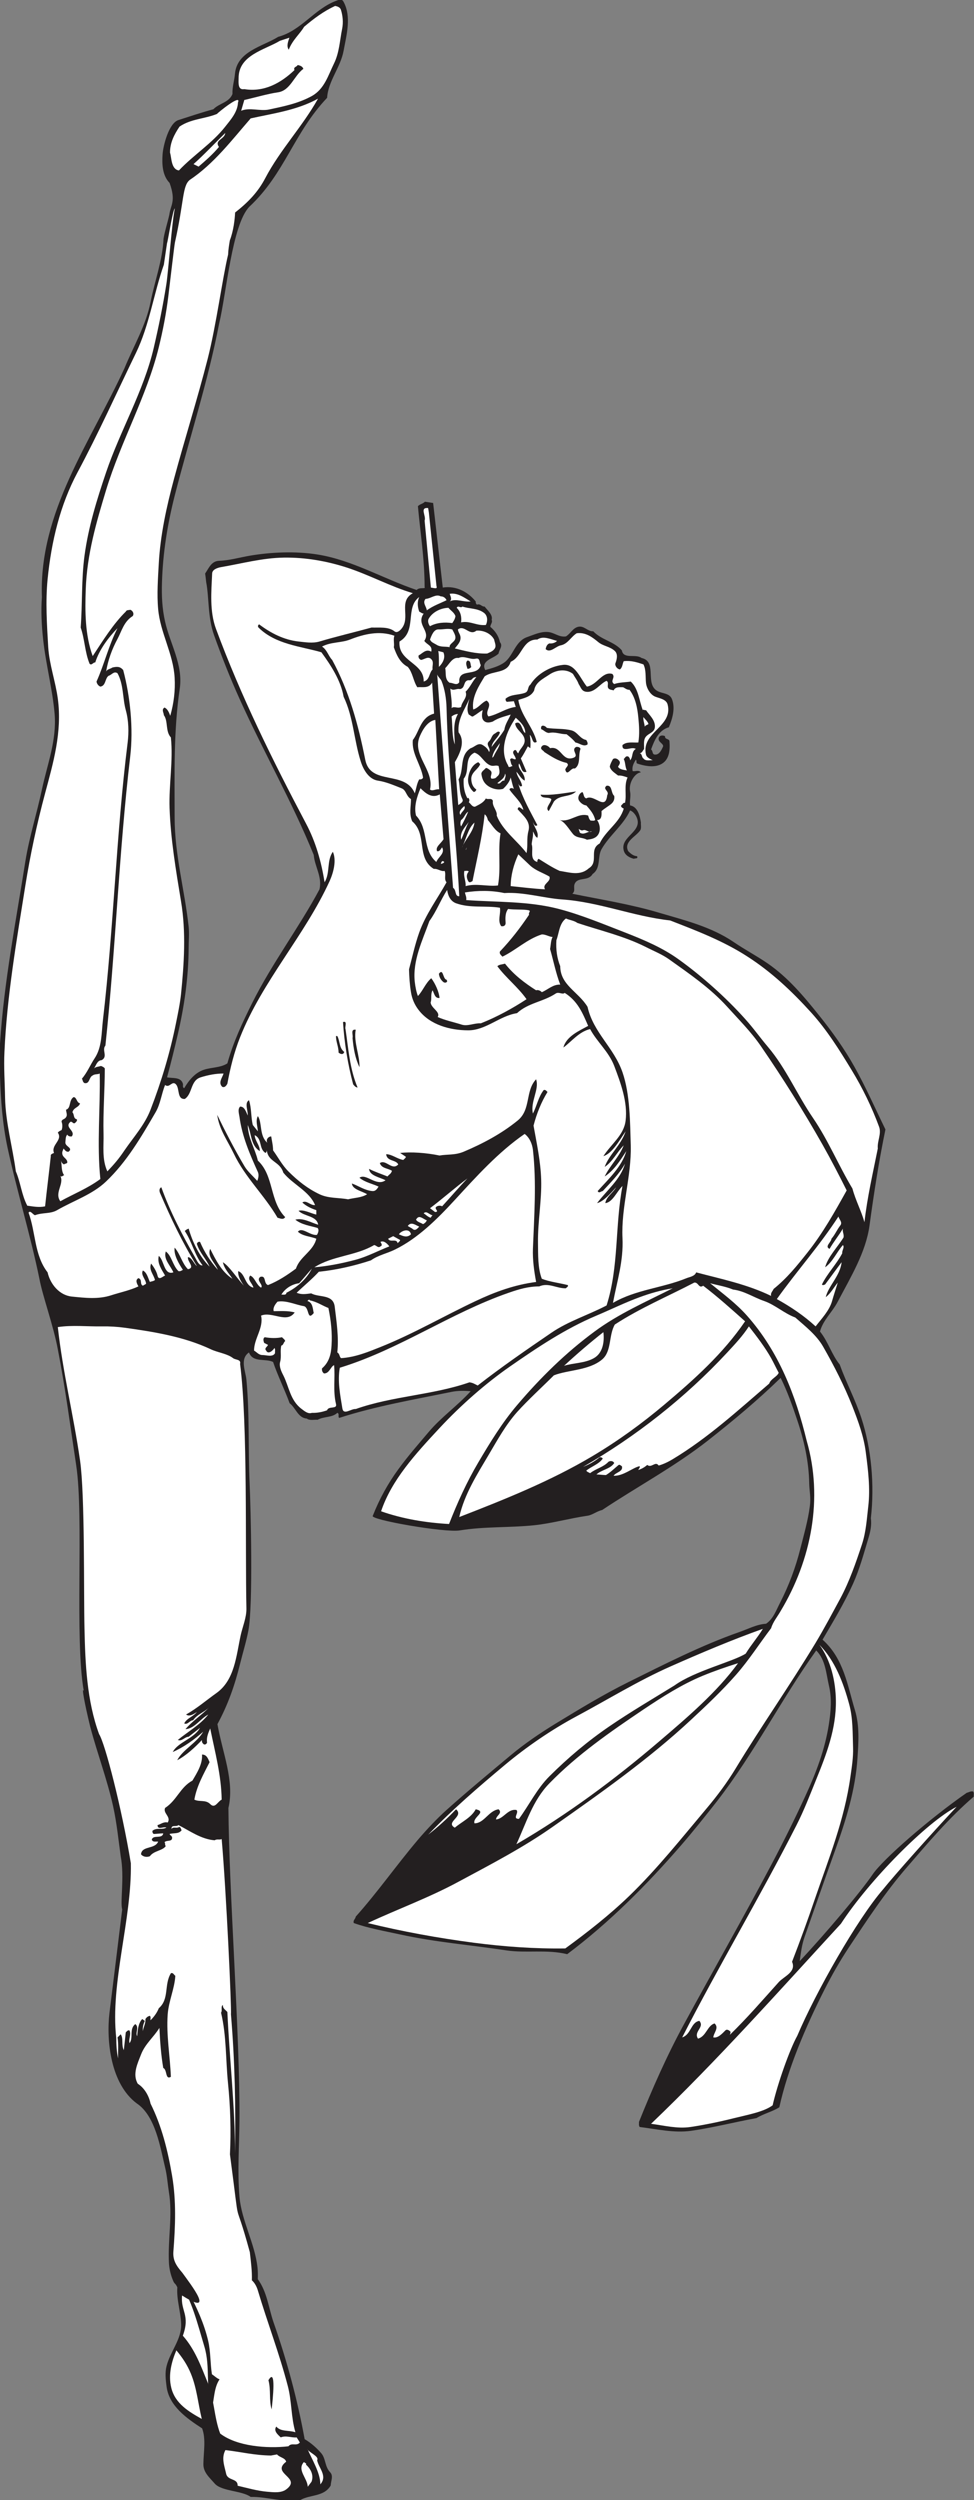 <?xml version="1.0" encoding="UTF-8" standalone="no"?>
<svg
   xmlns:dc="http://purl.org/dc/elements/1.1/"
   xmlns:cc="http://creativecommons.org/ns#"
   xmlns:rdf="http://www.w3.org/1999/02/22-rdf-syntax-ns#"
   xmlns:svg="http://www.w3.org/2000/svg"
   xmlns="http://www.w3.org/2000/svg"
   viewBox="0 0 388.72 997.507"
   height="997.507"
   width="388.72"
   xml:space="preserve"
   id="svg2"
   version="1.1"><rect x="0" y="0" width="388.72" height="997.507" fill="#808080" stroke="none"/><defs
     id="defs6" /><g
     transform="matrix(1.333,0,0,-1.333,0,997.507)"
     id="g10"><g
       transform="scale(0.1)"
       id="g12"><path
         id="path14"
         style="fill:#231f20;fill-opacity:1;fill-rule:nonzero;stroke:none"
         d="m 771.777,661.348 c 28.02,-37.989 32.364,-85.977 47.114,-128.938 39.949,-114.023 71.832,-231.98 93.211,-349.941 19.316,-11.25 35.628,-26.055 49.5,-41.817 14.257,-16.504 10.503,-40.32 26.64,-57.011 10.684,-10.879 2.434,-26.062 1.871,-39.941 C 969.668,9.188 928.035,17.258 898.777,0 848.895,-8.059 797.141,10.879 750.438,9.57 725.875,28.32 663.324,26.27 643.074,49.336 c -16.133,18.574 -34.695,33.758 -34.133,58.887 0.372,36.004 8.247,73.699 -3.75,106.523 -46.886,30.383 -99.211,67.324 -106.523,125.457 -2.629,20.258 -5.059,40.883 0,60.949 10.879,43.504 45.387,80.633 43.699,125.457 -1.129,36.946 -14.254,73.704 -11.437,110.274 -6.711,14.238 -7.84,8.273 -12.746,20.148 -7.129,16.688 -11.465,35.067 -12.403,53.262 -3.562,70.508 11.442,141.777 0,211.16 -3.933,24.942 -5.437,49.699 -11.441,74.074 -14.281,58.773 -28.535,154.493 -84.977,191.963 -78.14,58.28 -91.328,187.34 -81.703,270.29 13.492,107.3 26.75,217.58 38.192,310.41 -6.719,21.52 7.386,96.21 -4.469,159.1 -6.942,50.07 -12.004,101.26 -22.883,150.21 -18.191,81.2 -47.254,157.54 -68.445,237.61 -16.879,69.01 -26.446,122.27 -19.133,106.52 -27.942,155.27 0.562,520.27 -22.692,674.99 -17.625,116.65 -32.628,232.35 -55.132,347.88 -13.317,71.83 -45.575,159.22 -55.133,211.16 -27.199,132.4 -66.953,261.05 -95.274,391.76 C 7.312,4119.43 2.25,4192.01 0,4262.34 c -0.938,31.12 -2.25,65.82 0,96.95 11.816,184.72 47.445,364.38 75.953,545.92 11.816,73.13 34.129,142.33 49.512,214.72 15.937,75.21 44.633,146.84 38.066,226.36 -6.375,75.01 -26.258,147.96 -34.316,222.6 -4.695,42.2 -6.754,85.14 -3.75,127.34 -9.192,254.86 145.711,463.77 247.168,684.69 27.008,66 64.324,128.27 78.012,197.65 12.57,63.58 36.003,125.09 39.007,190.35 4.098,23.86 11.953,47.73 17.328,71.59 3.403,28.56 20.852,39.7 0.77,95.08 -22.316,23.07 -22.875,57.77 -21,85.52 1.668,25.51 18.633,93.82 47.629,102.77 31.883,10.12 69.207,22.88 104.461,32.25 17.25,18.19 47.066,19.89 57.195,45.76 -0.937,21.2 5.625,39.57 7.5,60.77 6.375,67.32 83.082,81.38 129.399,110.27 69.199,18.56 108.769,84.38 174.976,108.39 7.5,2.63 15.19,6.75 20.81,-3.75 24.01,-44.64 8.82,-98.64 0,-146.47 -9.19,-49.88 -46.318,-90.57 -49.322,-140.65 -101.078,-106.7 -125.839,-225.98 -233.109,-326.31 -51.605,-53.89 -68.559,-259.62 -90.293,-350.08 -33.754,-174.59 -89.262,-343.75 -133.148,-515.34 -21.379,-84.77 -35.254,-169.91 -37.883,-258.8 -1.313,-39.19 0.379,-78.39 9.375,-117.77 15.008,-66.39 54.199,-128.65 43.887,-199.72 -18.942,-127.9 -15.379,-256.93 -15.379,-386.14 0,-111.95 30.195,-217.73 42.007,-327.06 2.063,-21.19 0,-41.82 0,-62.82 -0.562,-89.83 -13.125,-175.16 -32.445,-258.61 -9.937,-42.95 -20.629,-86.46 -32.254,-129.21 17.067,-3.57 41.262,1.87 47.446,-19.13 1.316,-4.13 -2.25,-10.88 3.941,-13.32 13.687,23.45 32.812,46.7 58.883,55.14 22.879,7.5 50.633,6 70.328,19.13 17.816,64.14 45.008,121.89 74.262,180.6 58.886,118.14 141.777,228.22 201.601,340.37 8.438,37.88 -14.254,67.32 -17.258,102.76 -64.886,160.16 -151.144,309.81 -222.418,467.91 -27.375,60.57 -53.253,125.83 -76.136,190.16 -19.125,53.81 -14.621,112.89 -23.442,158.27 -1.312,11.82 -2.812,24.95 -3.183,26.07 11.058,15.94 18.562,37.32 41.816,38.07 30.195,0.94 61.137,9.94 91.332,15.19 65.074,11.07 137.461,13.88 201.598,3.94 105.584,-16.5 198.224,-72.77 298.554,-106.52 8.63,9.75 27.57,1.69 23.82,8.82 -0.19,86.26 -13.13,163.9 -20.07,242.1 6.19,6.38 14.82,6.94 21,13.31 l 24.57,-3.75 28.88,-253.17 c 41.82,6.57 77.08,-15 98.64,-41.63 -0.37,-3.75 0.57,-7.13 3.75,-9.57 10.13,3.95 14.07,-6.56 22.89,-5.62 6.93,-9.94 25.69,-24.19 21,-39.94 3.94,-6.94 -3.94,-13.5 -3.94,-20.82 14.25,-11.82 25.32,-27.94 28.69,-45.76 10.14,-11.44 -2.62,-22.88 -3.94,-34.13 -14.43,-15.38 -54.57,-20.25 -39.94,-49.51 20.07,5.63 40.51,10.88 57.2,22.88 27,19.69 32.07,63.57 68.45,75.95 20.07,6.94 39.2,16.5 60.76,15.19 20.44,-0.94 33.56,-16.5 55.14,-13.31 14.06,8.62 20.25,24.56 36.19,28.69 18.19,4.5 28.32,-14.07 45.57,-13.32 25.5,-26.62 62.07,-30 85.71,-57.19 4.68,-27.57 41.44,-9.38 58.88,-22.7 44.63,-9.75 14.44,-67.51 39.95,-93.2 15.37,-15.75 42.95,-8.06 51.38,-30.57 10.13,-27 1.31,-57.76 -9.56,-83.64 -30.76,-8.81 -43.52,-39.57 -53.27,-66.57 6.38,-3.94 2.44,-14.44 11.45,-15.2 13.5,-1.12 20.43,14.82 24.75,24.76 0.75,8.81 -16.13,12.94 -13.31,24.76 2.24,9 12.93,8.81 18.93,5.62 -0.93,-10.69 12.58,-6.75 13.31,-15.19 1.89,-26.06 0.57,-57.95 -28.49,-70.32 -21.01,-9 -48.02,-3.19 -68.46,3.75 -3.56,2.81 0,8.62 -3.75,11.43 -5.99,-10.12 -12.18,-20.43 -9.56,-34.13 7.87,-2.06 17.06,4.51 24.76,-3.93 -16.5,-0.75 -37.51,-29.82 -32.45,-57.02 3,-14.44 -1.88,-27.75 0,-41.82 23.63,-3.75 29.82,-33.56 32.45,-51.38 -0.75,-5.25 2.06,-16.69 -1.88,-22.88 -12.38,-19.13 -50.45,-33.94 -36.2,-62.63 7.13,-7.32 15.38,-14.44 26.63,-15.2 3.75,-8.81 -5.99,-5.25 -9.56,-7.69 -13.69,3.39 -26.63,10.69 -30.38,24.76 -11.43,42.76 59.26,55.88 38.07,100.71 -2.81,6.19 -10.68,16.87 -19.13,19.13 -20.44,-44.45 -61.89,-74.27 -85.51,-116.09 -12.76,-22.69 -0.94,-56.26 -26.63,-74.07 -13.32,-22.88 -43.32,-7.88 -53.26,-28.51 -5.44,-11.44 3.18,-21.38 -7.5,-30.57 87.58,-17.81 175.15,-31.5 260.47,-57.01 76.33,-22.5 154.91,-41.63 222.43,-87.39 33.38,-22.88 69.38,-41.63 102.76,-64.7 60.39,-41.82 107.46,-97.89 153.97,-156.03 37.88,-47.07 75.01,-99.01 104.64,-152.09 34.32,-61.13 61.89,-124.14 93.2,-188.28 -19.5,-94.33 -34.5,-190.54 -47.62,-287.11 -10.88,-80.65 -56.64,-155.1 -95.09,-228.24 -16.12,-31.12 -44.44,-55.7 -53.25,-89.46 24.75,-30.75 35.07,-69.38 59.07,-98.82 19.5,-54.2 46.51,-104.64 64.7,-159.78 30.19,-91.71 39.94,-200.28 28.51,-300.43 2.99,-20.26 -1.69,-41.45 -7.69,-60.76 -13.69,-45.76 -25.89,-91.14 -45.58,-135.03 -26.25,-58.13 -59.07,-112.52 -91.32,-167.47 63.75,-57.19 74.45,-136.71 96.95,-210.97 14.26,-47.07 10.69,-96.21 7.68,-142.71 -6.18,-96.58 -35.07,-187.73 -66.57,-275.68 -30.93,-85.9 -60.95,-172.72 -91.33,-258.8 -9,-25.13 -11.43,-48.39 -15.19,-74.08 76.14,80.65 184.73,209.85 217.55,258.43 30.93,46.32 172.34,168.96 282.61,245.48 6.37,1.32 11.44,5.44 18.94,3.93 3.56,-3.93 1.31,-10.31 2.06,-15.37 -75.39,-64.89 -136.71,-138.21 -199.73,-210.98 -65.25,-75.2 -119.45,-157.91 -174.96,-241.54 -26.83,-40.7 -50.26,-81.95 -72.39,-125.47 -57.01,-112.52 -109.89,-236.85 -135.03,-351.8 -21.56,-13.69 -46.69,-18.95 -68.44,-32.45 -65.27,-11.81 -130.72,-28.88 -195.79,-38.07 -51.38,-7.13 -103.14,5.25 -153.96,11.44 -3.38,6.19 -1.69,7.88 -2.07,15.19 39.38,98.08 83.46,198.41 135.03,292.93 87.01,159.97 177.21,317.87 262.54,479.15 35.44,67.14 68.64,133.9 100.71,203.66 31.7,68.45 58.7,139.15 70.32,214.73 6,38.63 9.38,77.27 0,116.08 -8.44,36.39 -9.93,76.15 -37.88,104.65 -104.64,-146.28 -185.65,-307.37 -296.68,-450.83 -33.19,-42.39 -73.52,-92.83 -108.39,-132.97 -102.77,-118.52 -215.29,-231.41 -340.56,-325.37 -60.58,15 -123.22,2.43 -182.48,11.44 -105.77,15.95 -211.72,24.38 -317.68,47.63 -46.51,10.13 -96.58,18.95 -138.77,34.14 -3,8.43 5.25,12.18 5.81,19.13 65.26,72.94 122.28,154.53 186.22,230.09 23.63,27.77 56.26,63.02 85.7,89.27 63.21,56.64 127.53,109.71 192.03,163.72 41.65,34.7 87.78,66.2 135.04,95.08 70.5,42.95 142.34,86.64 216.78,123.59 108.58,53.82 218.49,110.08 332.88,150.21 26.63,9.19 51.95,23.07 79.89,24.75 21.57,14.45 30.19,40.14 41.82,62.64 26.63,51.95 46.51,105.4 60.76,161.66 10.69,42.38 23.07,85.14 28.51,127.52 3.55,26.07 -1.32,44.45 -1.89,68.46 -1.12,64.88 -15.37,128.83 -36.19,190.15 -14.25,42.76 -29.44,85.34 -49.31,125.46 -69.39,-67.51 -143.47,-129.21 -218.68,-188.28 -99.76,-78.02 -211.34,-137.65 -315.8,-207.22 -15.56,-3.38 -29.25,-15 -43.7,-17.07 -53.44,-7.69 -107.45,-23.07 -159.77,-28.51 -74.46,-7.69 -148.53,-3.37 -222.42,-15.37 -43.38,-7.82 -273.64,32.47 -260.67,43.88 19.5,49.69 45.19,96.39 76.14,138.77 29.06,39.95 59.45,74.46 91.33,112.14 37.5,44.46 85.7,77.84 125.46,121.72 -18.94,1.88 -39.2,1.68 -57.01,-1.87 -113.28,-23.26 -227.11,-42.58 -336.63,-78.02 -4.69,3.94 1.88,12.57 -5.62,15.19 -15.384,-14.82 -39.763,-10.13 -59.079,-20.82 -8.25,1.13 -24.004,-3.19 -32.254,3.75 -26.258,1.5 -33.379,32.44 -51.383,45.76 -15.383,42.01 -36.949,85.52 -49.512,123.58 -23.257,11.44 -60.574,-3 -72.203,28.52 -28.316,-19.13 -9.937,-56.83 -7.683,-81.77 9.75,-103.15 4.871,-207.41 9.562,-309.99 3.375,-74.83 10.692,-366.32 -3.754,-440.96 -6.379,-33.37 -16.687,-66.39 -24.75,-99.01 -15.941,-64.51 -35.937,-121.93 -67.824,-180.81 15.152,-86.59 51.727,-170.07 32.867,-250.9 1.692,-252.61 34.766,-679.71 33.074,-933.45 -0.558,-76.51 -6.371,-153.396 0,-230.107 6.004,-71.629 46.426,-140.098 54.118,-212.86 1.183,-11.152 1.093,-22.511 0.718,-33.925 v 0" /><path
         id="path16"
         style="fill:#ffffff;fill-opacity:1;fill-rule:nonzero;stroke:none"
         d="m 1020.63,7454.02 c 5.62,-18 7.5,-37.7 3.75,-57.02 -7.13,-34.69 -8.25,-71.45 -24.751,-104.63 -17.07,-34.7 -28.32,-75.96 -66.578,-96.96 -40.508,-22.13 -83.832,-30.57 -127.336,-39.95 -27.754,-5.81 -57.387,6.94 -83.641,-3.75 l 9.379,32.25 c 33.563,7.5 69.762,18.39 100.895,22.88 37.129,5.45 47.824,49.52 75.949,70.33 -2.629,7.5 -10.313,10.13 -17.063,11.44 -3.379,-6.56 -13.507,-5.44 -9.562,-15.19 -40.324,-38.44 -90.395,-66.76 -150.219,-57.01 -20.066,-3.56 -17.066,19.32 -17.066,32.26 -0.75,69.76 78.203,84.95 123.586,112.33 l 28.504,9.38 c -3.567,-10.88 -9.754,-25.13 -1.875,-36.01 10.691,28.88 33.757,47.64 45.757,68.45 29.446,24.94 58.329,46.52 93.021,62.64 6.75,-1.32 14.81,-3.94 17.25,-11.44 v 0" /><path
         id="path18"
         style="fill:#ffffff;fill-opacity:1;fill-rule:nonzero;stroke:none"
         d="m 523.414,6859.27 c -8.629,-40.5 -19.316,-186.74 -25.133,-225.37 -10.129,-64.7 -23.633,-130.15 -38.07,-192.22 C 429.828,6311.9 359.879,6194.5 317.5,6069.04 c -27.574,-81.58 -52.887,-162.97 -64.516,-249.23 -9.566,-71.82 -6.004,-143.83 -11.437,-214.91 12.375,-35.63 12.375,-73.89 26.629,-108.4 6.566,-6.37 10.316,4.5 17.066,3.94 12.192,38.45 38.821,74.08 66.574,102.58 -26.253,-50.82 -39.195,-107.46 -62.824,-159.78 0.75,-6.38 5.25,-12.75 11.438,-15.19 16.879,2.25 13.508,24.57 24.758,32.45 9,2.24 15.937,15.18 26.628,7.5 18.567,-33.76 15,-75.02 24.754,-110.28 8.817,-31.68 9.375,-65.82 5.625,-96.95 -34.504,-275.86 -41.632,-554.35 -74.074,-831.15 -4.504,-38.64 -2.629,-80.83 -24.758,-114.03 -12.937,-19.31 -22.687,-43.5 -38.066,-60.94 2.625,-4.13 1.875,-10.13 7.687,-13.32 16.125,-3.19 12.938,18.01 24.571,22.88 6,4.88 14.625,2.44 21,5.81 2.066,-105.2 -8.813,-211.16 1.875,-315.8 -37.504,-27.76 -79.887,-44.45 -119.832,-66.58 -18.567,25.88 12.566,51.95 0,76.15 3.75,-5.07 7.687,1.12 11.437,1.87 -9.187,12.19 -6.183,29.25 -9.562,43.69 1.312,-4.5 4.5,-9.94 9.562,-11.44 2.629,3.38 7.317,1.32 9.567,5.82 -0.375,12.56 -14.067,14.06 -15.192,26.63 -0.75,6.37 2.621,10.12 3.75,15.19 3.75,-3.75 7.125,-10.88 15.192,-9.57 15.003,11.63 -11.25,15.2 -9.567,28.51 0.938,8.06 0,16.69 5.817,22.88 1.683,-4.69 7.5,-6.57 13.316,-5.63 12.937,17.07 -23.82,26.82 -3.941,43.7 5.816,1.87 7.128,-6.94 13.316,-3.76 3.187,3.2 7.687,6.2 5.812,11.26 -11.437,2.44 -6.937,14.81 -13.312,21 3.934,15.01 18.754,13.88 22.875,26.64 -11.059,2.8 -9.188,17.62 -19.125,18.94 -15.191,-9.2 -7.125,-33.2 -22.883,-37.89 0.754,-10.13 5.817,-16.69 -1.875,-24.75 -3.75,-4.13 -11.625,-4.32 -11.437,-11.44 3,-7.13 3,-17.63 0,-24.76 -3.938,-1.87 -8.25,-3.37 -11.25,-7.69 15.562,-22.87 -21.196,-36.19 -11.438,-60.76 -3.941,-1.87 -11.07,-3.37 -9.57,-9.56 -5.25,-49.13 -11.813,-99.96 -17.067,-150.22 -18.375,-3.93 -35.254,-0.37 -53.254,1.88 -17.066,31.88 -20.07,69.76 -34.324,102.76 -9.934,73.71 -30.758,145.91 -32.254,220.55 -0.754,45.75 -4.121,91.52 -1.875,136.9 7.504,167.09 36.379,333.62 62.637,498.28 14.812,92.45 34.32,183.41 59.07,275.86 24.196,90.58 51.575,183.03 38.075,283.37 -6.942,51.94 -25.321,101.45 -28.696,153.96 -3.937,68.08 -8.433,135.78 -1.879,203.47 11.254,113.47 37.696,222.61 89.457,319.56 63.016,117.59 117.208,238.55 174.973,357.44 40.692,84.02 53.07,177.41 83.637,264.43 l 9.566,64.7 c 2.149,2.72 16.996,100.3 23.258,103.66 v 0" /><path
         id="path20"
         style="fill:#ffffff;fill-opacity:1;fill-rule:nonzero;stroke:none"
         d="m 712.512,7176.47 c -1.125,-28.88 -22.317,-52.14 -38.071,-72.2 -39.757,-50.64 -94.519,-84.39 -138.777,-131.28 -23.863,3.36 -21.809,39.26 -26.633,53.26 -0.183,29.82 12.754,54.57 28.508,78.02 34.32,23.44 75.203,22.87 112.149,37.88 1.929,3.32 74.195,61.98 62.824,34.32 v 0" /><path
         id="path22"
         style="fill:#ffffff;fill-opacity:1;fill-rule:nonzero;stroke:none"
         d="m 655.504,7043.32 c -18.379,-22.13 -40.324,-41.07 -60.953,-58.89 l -15.192,7.5 c 31.321,27.95 63.575,62.08 95.079,93.21 -1.872,-19.32 -33.571,-20.63 -18.934,-41.82 v 0" /><path
         id="path24"
         style="fill:#ffffff;fill-opacity:1;fill-rule:nonzero;stroke:none"
         d="m 1290.05,5724.54 -18.75,200.48 c 5.44,13.5 -15.94,40.13 10.5,37.5 l 2.25,-13.87 22.69,-219.04 c 2.63,-9.18 -1.31,-7.87 -16.69,-5.07 v 0" /><path
         id="path26"
         style="fill:#ffffff;fill-opacity:1;fill-rule:nonzero;stroke:none"
         d="m 850.098,5814.18 c 64.507,0.95 129.203,-10.49 190.152,-30.37 66.57,-21.95 127.9,-55.7 195.8,-76.14 -44.82,-24.95 -5.45,-72.21 -34.14,-106.52 -5.43,-6.38 -13.69,-13.51 -21,-7.51 -18.57,14.63 -46.89,10.32 -68.46,11.25 -51.94,-14.25 -105.01,-26.63 -155.833,-41.82 -20.816,-6.18 -44.262,-1.87 -62.828,0 -43.691,4.88 -82.699,24.76 -117.961,51.39 -3.937,-2.44 -4.488,-6.56 -1.875,-9.57 50.832,-50.82 127.34,-56.25 188.293,-74.07 27.75,-38.07 57.754,-83.27 66.564,-133.15 29.26,-60.76 30.95,-130.33 51.39,-193.91 7.51,-24 24,-53.26 51.39,-57.19 24.55,-3.57 47.63,-13.88 70.32,-22.7 15,-5.82 13.32,-23.07 28.5,-32.44 0.19,-22.13 -6.19,-44.08 3.76,-66.58 45.76,-39.2 11.44,-109.71 64.7,-142.53 10.87,1.88 22.13,-8.81 32.25,-5.81 5.06,-11.06 -2.62,-24.94 5.81,-34.13 -27.56,-49.7 -62.26,-95.64 -81.76,-150.21 -12.94,-36.38 -20.81,-73.89 -30.57,-110.28 0.57,-22.69 2.06,-45.75 5.81,-68.44 3,-19.5 10.89,-37.89 22.89,-53.26 34.31,-44.83 94.14,-60.77 148.34,-60.95 52.88,-0.19 94.7,43.69 146.27,51.38 33.57,31.13 78.2,33.76 116.09,58.89 9,6 20.25,-4.51 26.63,1.87 39,-24.56 53.44,-59.82 70.32,-98.83 -26.07,-14.25 -65.83,-31.32 -74.09,-64.7 23.45,16.88 46.52,47.45 79.91,55.14 20.81,-38.82 55.5,-66.94 72.19,-110.27 19.69,-51.95 40.7,-108.77 34.14,-163.53 -5.07,-43.89 -43.13,-69.95 -66.58,-106.52 26.44,7.87 47.83,46.88 66.58,74.26 -12.94,-40.51 -50.64,-71.07 -62.64,-106.52 24.2,16.13 36.39,43.7 57.01,64.7 -13.32,-34.5 -42.76,-62.64 -57.01,-93.21 27.57,17.64 46.7,48.02 64.7,75.96 -12.94,-46.32 -53.07,-83.45 -85.71,-119.65 3.94,-8.62 10.32,0 15.2,0 23.06,25.13 49.31,50.83 66.57,81.77 -13.69,-47.64 -54.94,-79.71 -83.64,-117.96 18.94,4.5 40.89,29.25 57.01,47.44 -8.82,-16.5 -29.63,-28.13 -32.25,-47.44 21.94,2.62 34.12,34.51 51.38,51.38 -22.88,-119.65 -10.31,-240.42 -47.63,-357.63 -54.95,-28.69 -114.4,-46.88 -165.41,-81.77 -74.45,-50.81 -149.09,-102.2 -220.54,-157.9 -7.88,4.12 -15.57,8.82 -24.75,9.57 -110.27,-38.26 -229.17,-40.69 -340.38,-79.89 -13.69,1.49 -36.38,-19.69 -39.95,1.88 -6.56,40.32 -14.81,81.57 -7.68,121.7 178.34,54.57 330.99,163.91 505.97,224.49 29.63,10.31 58.13,18.94 91.13,18.94 27.95,12.38 52.14,-6.57 79.9,-5.63 1.87,3 7.88,4.68 5.81,9.56 -24.94,6.37 -55.51,9.95 -78.01,18.94 -12.38,32.63 -10.89,72.02 -11.45,108.4 -0.75,62.82 11.45,126.77 9.56,188.28 -1.68,54.95 -13.31,108.21 -22.87,161.66 9.19,35.63 23.26,70.89 41.82,100.7 -3.38,3.19 -6.18,7.69 -11.44,5.81 -15.94,-20.62 -20.44,-47.25 -32.26,-70.32 -8.24,36.01 19.89,72.2 9.57,102.58 -33.2,-34.88 -14.63,-90.58 -55.32,-123.58 -48.2,-39.19 -103.71,-68.83 -161.47,-93.21 -26.07,-10.88 -49.14,-7.31 -72.38,-11.44 -39.01,8.25 -86.47,11.44 -117.97,7.69 l 17.26,-11.43 c -0.57,-3.94 -5.07,-6.39 -7.69,-9.57 -18.19,3 -34.14,17.25 -51.4,17.25 2.26,-22.13 29.27,-15.75 36.21,-30.57 -18.58,-20.06 -37.14,16.7 -55.14,3.94 5.25,-16.13 24,-15.19 36.19,-22.88 -1.68,-8.63 -8.81,-11.43 -13.32,-17.07 -18.56,7.5 -39,14.26 -55.12,22.7 1.5,-20.63 31.69,-24.94 49.32,-34.13 -27.57,-20.07 -58.51,22.32 -78.01,7.49 16.3,-13.68 38.62,-17.81 57.19,-26.44 -5.06,-7.87 -9.38,-14.43 -19.14,-13.31 -22.12,2.06 -40.49,15.19 -60.75,22.69 1.31,-18.01 29.82,-22.69 45.57,-32.25 -16.69,-10.69 -38.07,-10.31 -57.01,-15.19 -28.5,5.43 -58.325,2.25 -85.513,15.19 -35.254,16.69 -64.512,39.75 -93.203,68.44 -18.387,18.38 -30.57,41.83 -45.762,62.83 -0.191,15.38 -3.566,27.95 -5.625,41.82 -9.375,-0.37 -16.882,-10.5 -11.437,-19.12 -24.942,21.18 -15.016,60.38 -28.512,79.88 -7.683,-14.25 -0.738,-30.37 0,-45.57 l -15.183,18.95 c -5.809,23.81 -3.567,51.19 -11.446,74.26 -14.25,-8.44 -2.621,-30.57 -3.746,-45.76 -4.887,10.31 -9.379,27.19 -22.887,26.63 -7.679,-8.25 -3.371,-20.44 -1.867,-30.38 7.875,-58.89 31.125,-112.72 55.129,-165.41 3.75,-8.44 1.5,-18.75 -1.867,-26.63 -12.57,14.44 -28.32,27.39 -38.078,43.7 -30.004,50.46 -61.32,111.58 -81.762,153.96 5.629,-43.14 31.129,-77.64 49.512,-115.89 34.125,-71.64 91.512,-124.15 131.086,-192.04 7.683,-1.68 16.879,-7.5 22.879,1.88 -47.254,47.82 -33.008,123.77 -81.77,169.15 -8.625,36.2 -29.25,67.33 -30.375,106.53 11.442,-25.7 8.817,-61.52 36,-78.02 1.313,16.5 -14.25,30.01 -15.183,47.63 23.625,-11.43 11.621,-40.51 32.437,-53.26 3.195,2.44 4.129,5.63 3.75,9.57 3.008,-37.14 39.012,-33.76 49.516,-68.46 28.129,-35.25 78.199,-55.5 95.078,-97.14 -13.875,-1.87 -26.446,16.51 -38.071,7.69 11.063,-10.5 26.629,-18 41.821,-22.87 v -13.32 c -17.813,4.13 -37.508,15.75 -53.262,11.44 17.25,-17.63 54.199,-14.25 58.883,-41.82 -22.305,6.94 -46.317,21.38 -68.438,15.19 19.313,-15.37 43.317,-18.01 66.567,-24.76 5.062,-5.62 2.246,-13.88 -1.875,-20.81 -20.625,-2.63 -44.446,24.94 -57.012,9.57 14.441,-13.71 38.066,-13.89 55.137,-21.01 -8.813,-37.33 -49.321,-53.45 -60.953,-89.45 -26.254,-19.51 -53.254,-37.32 -83.637,-49.33 -14.066,4.88 -4.496,29.44 -22.883,24.75 -14.629,-10.11 10.504,-24.37 2.07,-32.43 -15.199,9.55 -18.566,30.75 -32.449,36.18 -10.504,-12.17 6.758,-23.06 9.571,-36.18 -26.071,6 -23.825,41.81 -45.579,49.51 -1.312,-15.57 8.071,-30.76 17.067,-43.7 -21.192,22.69 -42.383,57.2 -62.817,70.33 3.559,-19.13 18.375,-33.95 28.504,-49.52 -32.066,20.26 -50.078,56.46 -66.574,89.46 -10.133,-23.26 15.184,-41.82 22.871,-62.82 -22.496,25.87 -39.937,52.32 -53.254,83.63 -4.691,1.51 -8.25,-1.69 -9.57,-5.62 7.508,-25.69 27.012,-44.07 38.078,-68.45 -30.949,31.51 -51.016,73.32 -62.641,114.02 -4.125,-1.88 -8.437,-3.38 -11.441,-7.5 21.746,-32.63 28.695,-70.7 53.258,-102.77 -10.317,-1.13 -16.496,12.94 -20.996,21 -39.196,68.64 -76.328,139.53 -102.586,212.85 -7.129,-3.18 -6.192,-11.62 -3.942,-17.06 32.633,-76.33 66.387,-147.22 110.27,-218.67 -8.438,5.63 -15.375,26.45 -26.629,26.63 -2.809,-13.31 22.887,-31.32 0,-36.19 -18.004,17.81 -22.5,44.83 -39.941,64.7 -3,-21.38 11.437,-46.32 24.757,-66.57 -2.82,-1.13 -7.507,-5.44 -13.32,-3.75 -17.254,16.87 -20.066,45.56 -37.879,58.88 -7.691,-23.45 13.871,-41.82 22.692,-62.63 -28.692,-9.38 -27.004,35.81 -43.692,49.31 -5.441,-22.13 8.621,-40.88 18.93,-58.89 -6.742,-1.87 -19.125,-16.12 -22.688,0 -2.996,13.14 -12.183,27.01 -19.128,36.01 -7.872,-18.93 7.691,-33 11.445,-49.32 -4.317,-3.75 -10.125,-3.75 -15.195,-5.81 -5.625,12.01 -8.813,28.31 -21,34.32 -7.497,-13.51 9.375,-26.82 9.566,-39.94 l -9.566,-5.63 c -10.309,4.88 -0.559,18.37 -13.317,22.69 -10.687,-5.81 -4.133,-17.25 0,-24.75 -25.875,-12.01 -54.574,-17.82 -81.765,-26.64 -38.446,-12.56 -78.766,-7.69 -117.778,-3.75 -37.129,3.75 -64.512,37.33 -72.383,72.4 -39.945,51.2 -35.449,120.2 -57.008,178.71 5.062,8.25 12.379,-5.25 19.125,-7.69 23.441,8.82 45.953,3.38 66.386,15.2 49.324,28.5 105.586,46.69 146.465,85.7 61.891,58.88 104.832,132.4 148.344,207.22 14.625,24.95 17.621,55.14 28.496,81.77 13.141,-10.69 20.82,14.25 32.445,1.87 11.813,-12.74 2.629,-45.38 26.633,-43.69 23.445,15.75 16.316,54.95 47.449,64.7 22.692,7.13 45.758,11.43 68.453,11.43 -3.562,-12.38 -17.074,-27.56 -3.757,-39.94 7.695,-3.19 12.566,4.5 15.195,9.38 8.625,47.07 20.258,94.14 38.062,138.96 66.954,168.78 193.352,304.18 268.18,467.72 12.004,26.62 20.814,62.63 9.567,87.57 -18.942,-26.63 -7.504,-63.01 -24.754,-91.33 -9.758,61.89 -26.633,121.14 -55.133,174.97 -100.153,189.41 -195.785,382.95 -270.055,583.8 -19.316,52.31 -13.883,110.64 -11.441,165.4 0.379,12.19 16.129,17.26 26.629,19.13 62.453,10.69 123.765,27.57 188.289,28.5 v 0" /><path
         id="path28"
         style="fill:#ffffff;fill-opacity:1;fill-rule:nonzero;stroke:none"
         d="m 1409.13,5682.91 c -20.81,-2.63 -44.44,9.94 -62.82,0 8.26,6.19 2.25,15.75 0,22.89 23.63,3.93 43.51,-11.26 62.82,-22.89 v 0" /><path
         id="path30"
         style="fill:#ffffff;fill-opacity:1;fill-rule:nonzero;stroke:none"
         d="m 1336.93,5686.66 c -16.12,-8.07 -41.25,-16.87 -59.07,-30.37 -1.12,11.43 -13.88,22.87 -3.75,34.31 15.94,0.75 30.77,15.94 45.57,7.51 7.5,0.36 14.44,-4.7 17.25,-11.45 v 0" /><path
         id="path32"
         style="fill:#ffffff;fill-opacity:1;fill-rule:nonzero;stroke:none"
         d="m 1255.17,5696.23 c -6.19,-13.69 -5.44,-28.69 0,-43.7 4.5,-1.87 8.06,-5.81 13.31,-5.81 -23.62,-34.32 22.32,-51.76 1.88,-81.77 7.88,-12 25.13,-13.5 20.82,-32.25 -15.95,9.18 -25.32,-4.51 -37.88,-11.45 -1.5,-6.18 2.06,-11.62 7.5,-13.3 11.43,1.87 22.31,13.5 32.25,0 5.82,-8.07 0.56,-18.19 2.07,-28.51 -11.07,-11.07 -8.07,-31.32 -26.64,-36.2 1.88,56.82 -77.64,58.89 -72.38,119.83 53.63,31.51 15.56,101.09 59.07,133.16 v 0" /><path
         id="path34"
         style="fill:#ffffff;fill-opacity:1;fill-rule:nonzero;stroke:none"
         d="m 1384.38,5667.72 c 21.38,-7.31 45.19,-4.31 64.7,-18.94 11.44,-8.82 11.26,-24.94 5.62,-36.19 -27,-3.19 -48.19,13.5 -74.07,7.69 1.69,15.56 -0.75,31.32 -13.31,43.69 5.06,8.81 11.24,-2.62 17.06,3.75 v 0" /><path
         id="path36"
         style="fill:#ffffff;fill-opacity:1;fill-rule:nonzero;stroke:none"
         d="m 1363.57,5639.22 c -0.75,-8.07 -5.82,-15.94 -9.57,-21.01 -22.32,3.19 -46.51,1.69 -66.57,-9.38 -3.95,4.69 -8.25,15.19 -3.76,22.7 11.07,19.31 35.08,31.69 58.89,32.44 6.94,-8.44 16.88,-13.69 21.01,-24.75 v 0" /><path
         id="path38"
         style="fill:#ffffff;fill-opacity:1;fill-rule:nonzero;stroke:none"
         d="m 1426.2,5595.52 c 19.88,1.69 43.14,-7.5 53.26,-26.63 1.31,-8.44 7.13,-18.38 1.88,-26.63 -5.63,-8.81 -14.63,-11.25 -22.7,-15.19 -32.82,-1.32 -64.89,7.5 -96.95,15.19 8.06,10.5 18.38,19.69 17.06,34.13 -0.75,8.63 -7.12,14.25 -7.68,22.88 19.69,15.01 34.32,-20.63 55.13,-3.75 v 0" /><path
         id="path40"
         style="fill:#ffffff;fill-opacity:1;fill-rule:nonzero;stroke:none"
         d="m 1354,5599.27 c 5.07,-10.32 15,-23.25 5.63,-34.32 -4.5,-5.44 -15.58,-12 -13.32,-18.94 -13.31,3 -27.19,-0.75 -39.94,7.7 -6.57,4.12 -15.57,6.74 -18.94,15.18 4.31,11.82 11.25,30.57 24.75,30.38 17.06,-0.56 26.45,3.76 41.82,0 v 0" /><path
         id="path42"
         style="fill:#ffffff;fill-opacity:1;fill-rule:nonzero;stroke:none"
         d="m 1180.91,5580.33 c -4.31,-10.5 0.56,-24.57 -1.88,-34.32 7.87,-22.13 18.01,-46.5 41.82,-58.88 15.2,-17.83 16.13,-41.83 28.51,-60.95 14.62,1.69 34.12,-4.88 44.44,13.87 l 5.81,-92.82 c -39.94,-10.14 -43.32,-52.52 -63.56,-78.96 -4.32,-40.13 23.99,-72.95 30.56,-112.14 -1.12,-4.7 -6.57,-6.57 -11.44,-5.63 -7.5,-12.94 -8.81,-27.94 -13.31,-41.82 -29.26,70.32 -132.97,21.57 -148.34,100.71 -20.82,105.39 -48.76,206.1 -99.024,298.56 -11.066,11.25 -15.195,30.37 -30.379,39.94 26.442,14.25 57.383,10.68 83.643,21 41.63,16.31 87.58,27.57 133.15,11.44 v 0" /><path
         id="path44"
         style="fill:#ffffff;fill-opacity:1;fill-rule:nonzero;stroke:none"
         d="m 1791.33,5561.2 c 14.81,-12.19 35.45,-13.13 49.51,-26.63 10.32,-9.75 5.44,-26.82 1.87,-36.19 -2.81,-7.5 5.07,-18 13.33,-18.94 8.05,6.37 7.3,16.69 11.43,24.76 22.13,2.62 40.31,-3.57 58.88,-9.57 8.45,-15.94 5.82,-38.07 7.69,-55.14 1.7,-16.68 13.13,-36.19 28.51,-41.82 13.32,-5.06 32.07,-7.69 36.2,-22.87 17.63,-66.77 -80.08,-83.09 -64.71,-150.22 2.07,-9.19 13.13,-13.31 20.82,-17.07 -3.93,1.69 -22.32,-4.13 -28.51,5.63 -5.8,2.63 -2.8,15.94 -13.31,15.38 8.63,-0.76 11.26,7.69 15.38,13.12 0.19,7.88 -1.69,21.57 1.87,30.57 6.19,16.13 28.69,16.13 30.39,34.13 1.87,21.38 -15.76,35.26 -26.64,51.38 -3.38,-1.68 -7.87,3.19 -9.57,0 -11.05,29.08 -12.74,63.77 -36,85.52 -16.5,-2.63 -34.32,-2.06 -49.51,-7.49 -14.25,9.55 5.44,19.49 -5.82,30.38 -30.18,8.25 -45,-33.02 -75.94,-38.08 -20.63,24.76 -35.07,71.64 -74.27,64.7 -34.12,-3.94 -75.01,-26.07 -95.08,-58.88 -9.37,-6.76 -3.75,-20.45 -17.07,-24.76 -20.24,-6.75 -39.93,-3.38 -57,-17.06 -0.56,-3.94 0.38,-7.13 3.75,-9.57 l 21.01,1.88 5.62,-17.06 c -29.63,-3.57 -53.07,-22.7 -81.76,-28.51 -13.13,15.56 14.81,33.38 -5.63,47.44 -14.82,-5.81 -24,-22.13 -39.95,-26.63 -5.62,38.07 19.13,73.51 34.14,99.03 24.57,18 67.51,7.68 78,43.68 34.7,15.01 35.27,67.89 79.89,66.58 17.82,12.38 39.21,0.75 58.9,-3.94 -5.45,-6.38 -16.31,-8.63 -22.69,-7.5 -7.5,-2.63 -10.14,-10.5 -11.45,-17.06 13.51,-13.32 30.2,8.44 45.57,11.25 21.01,4.12 30.95,26.25 47.64,36.19 26.63,3.38 46.51,-11.81 64.51,-26.63 v 0" /><path
         id="path46"
         style="fill:#ffffff;fill-opacity:1;fill-rule:nonzero;stroke:none"
         d="m 1327.38,5530.82 c 7.68,-16.69 -2.64,-33.38 -13.32,-43.69 -0.19,13.5 0.74,34.87 -1.88,47.44 l 15.2,-3.75 v 0" /><path
         id="path48"
         style="fill:#ffffff;fill-opacity:1;fill-rule:nonzero;stroke:none"
         d="m 1424.32,5511.69 c 14.07,3.38 10.32,-12.94 15.2,-18.94 -9.95,-37.14 -67.71,-7.12 -64.52,-51.38 -7.12,-12.01 -19.12,-1.13 -28.69,-1.88 -15.75,10.31 -10.13,29.81 -13.31,43.7 12.19,12.19 21.75,33.75 39.94,30.56 16.88,8.07 34.7,-6 51.38,-2.06 v 0" /><path
         id="path50"
         style="fill:#231f20;fill-opacity:1;fill-rule:nonzero;stroke:none"
         d="m 1411.01,5487.13 c -2.81,-3.94 -6.57,-5.82 -11.44,-5.82 -1.87,7.5 -7.5,18.2 0,24.75 11.25,0 8.07,-12.37 11.44,-18.93 v 0" /><path
         id="path52"
         style="fill:#ffffff;fill-opacity:1;fill-rule:nonzero;stroke:none"
         d="m 1732.45,5435.75 c 6.55,-9.57 8.24,-20.45 21,-22.89 27,-4.88 42.75,24.57 62.64,32.44 8.43,-5.25 -0.19,-15.94 5.8,-22.87 3.76,-4.32 10.13,-3.75 15.2,-5.82 5.81,11.82 17.81,9.38 28.51,9.57 4.68,-2.06 11.62,-8.45 18.93,-7.5 18.39,-23.64 24.01,-55.89 26.64,-83.83 2.44,-24.38 3.94,-49.32 0,-74.08 -16.31,-0.93 -35.06,3.38 -47.45,-7.69 -0.57,-4.69 0.19,-10.13 5.63,-11.44 12.55,-2.25 22.88,5.82 34.31,0 -13.87,-8.07 -7.5,-24.38 -17.25,-34.13 0,4.69 -1.88,8.63 -5.63,11.44 -7.87,2.25 -8.62,-3.56 -13.31,-7.68 5.44,-10.5 3.75,-23.82 9.56,-34.14 -9.74,1.87 -23.07,2.82 -26.63,11.44 3.01,4.87 8.25,10.87 3.75,17.06 -4.68,6.38 -12.56,9.94 -18.94,5.64 -3.94,-7.32 -8.06,-14.45 -9.56,-22.7 3,-12.37 15.39,-18.94 24.75,-26.64 9.94,0.57 18.19,-2.24 28.52,-5.8 -11.26,-24.19 -2.27,-51.77 -7.7,-75.95 -5.44,1.3 -7.5,-5.07 -11.43,-7.7 -1.88,-5.06 4.68,-7.87 7.68,-9.56 -12.38,-42.75 -53.26,-64.7 -72.2,-104.46 -33.19,-18.19 -1.5,-55.32 -32.45,-74.26 -26.06,-23.44 -57.75,-12.19 -87.39,-7.69 -22.68,10.32 -43.13,24.01 -62.81,36.2 -3.38,-2.44 -4.32,-5.63 -3.77,-9.57 -24.93,6.94 -10.86,36.01 -17.05,53.26 1.12,12.76 5.43,24.38 3.74,38.07 4.51,-6.37 6,-15.38 13.31,-18.94 5.26,16.88 -9.55,31.13 -13.31,47.45 1.88,-4.88 6.39,-16.13 13.31,-9.38 -21,40.32 -44.06,79.89 -57,123.58 2.25,-3.93 5.82,-11.24 11.25,-5.81 -2.81,16.88 -14.25,24.94 -17.06,41.82 8.43,-8.62 12.37,-19.5 24.74,-26.62 3.39,20.81 -22.87,34.87 -17.06,51.38 7.5,-8.25 6.57,-30.57 22.7,-24.76 l -17.06,39.95 c 8.42,11.63 14.25,24 21,36.18 l 7.49,-5.61 c 0.95,11.62 0.76,27.56 -1.87,39.94 8.82,-6.19 7.31,-29.82 21,-21.01 -11.06,45.02 -47.62,79.15 -55.13,125.47 17.25,6 37.51,8.81 47.45,28.5 3.37,24.38 27.75,35.45 45.76,47.64 20.06,13.5 49.13,18.38 70.32,1.88 5.63,-10.14 13.31,-19.51 17.07,-30.38 v 0" /><path
         id="path54"
         style="fill:#ffffff;fill-opacity:1;fill-rule:nonzero;stroke:none"
         d="m 1321.75,5445.3 c 10.11,-24.56 14.43,-54.19 15.18,-79.89 4.51,-188.09 28.7,-376.56 38.07,-564.86 -14.44,-0.17 -7.49,18.02 -18.56,25.33 l -47.45,638.55 c 2.44,-7.5 9.76,-12.55 12.76,-19.13 v 0" /><path
         id="path56"
         style="fill:#ffffff;fill-opacity:1;fill-rule:nonzero;stroke:none"
         d="m 1393.95,5412.86 c 6.93,-17.63 -11.63,-29.26 -13.32,-45.56 -9.56,-6.2 -21.38,3.56 -28.5,-3.76 1.68,20.82 -2.63,39.2 -3.76,58.89 8.45,-8.63 19.88,1.12 28.51,-1.88 17.25,3 9,23.44 24.76,26.63 15.18,-1.88 9.18,9.19 24.56,9.38 -12.56,-13.7 -19.13,-31.7 -32.25,-43.7 v 0" /><path
         id="path58"
         style="fill:#ffffff;fill-opacity:1;fill-rule:nonzero;stroke:none"
         d="m 1403.51,5344.41 c 4.87,-1.69 9.75,-9.56 15.19,-3.75 9.19,4.88 17.07,12.76 26.63,17.06 -2.44,-9 -4.31,-22.87 1.88,-30.38 7.87,-9.37 18.56,-7.12 28.5,-3.75 15.94,11.07 36.19,15.38 53.25,20.82 -6.36,-15.19 -16.67,-28.69 -18.93,-45.57 -10.88,-18.19 -26.63,-35.44 -38.08,-51.38 1.32,17.25 21.39,28.69 24.76,43.69 -5.62,5.81 -10.5,-1.31 -15.37,-3.75 -10.13,-5.25 -9.39,-15.94 -17.07,-22.88 -12,-10.87 7.12,-20.81 0,-32.26 -3.57,9.76 -10.13,15.38 -18.94,20.82 -13.87,8.81 -24.38,-6.19 -36.2,-9.37 -34.7,-21.76 -18.75,-64.32 -36.19,-93.21 4.5,-19.5 1.49,-39.01 11.44,-59.07 4.13,-8.26 -4.88,-12.57 -12.37,-18.01 l -10.13,128.46 c 13.51,23.45 33,60.96 11.06,89.27 -3.56,39.57 18.94,68.45 32.45,100.9 -3.57,-14.82 -9.75,-32.83 -1.88,-47.64 v 0" /><path
         id="path60"
         style="fill:#ffffff;fill-opacity:1;fill-rule:nonzero;stroke:none"
         d="m 1371.07,5346.29 c -16.5,-28.51 -9.76,-61.52 -9.38,-91.33 -8.81,23.81 -6.56,55.88 -9.56,83.83 5.62,4.12 11.81,7.12 18.94,7.5 v 0" /><path
         id="path62"
         style="fill:#ffffff;fill-opacity:1;fill-rule:nonzero;stroke:none"
         d="m 1941.54,5315.91 c -3.75,-2.63 -8.43,-3 -11.25,-7.69 -0.56,9.38 -5.24,19.32 -3.94,28.69 5.07,-6.94 13.13,-12.94 15.19,-21 v 0" /><path
         id="path64"
         style="fill:#ffffff;fill-opacity:1;fill-rule:nonzero;stroke:none"
         d="m 1572.67,5289.28 c -10.13,3.75 -10.88,40.88 -30.38,28.5 2.62,-20.82 26.63,-28.5 28.49,-49.51 1.52,-16.12 -15.37,-27 -18.93,-39.75 -5.81,2.25 -4.32,11.81 -11.44,9.37 -11.06,-7.88 3.57,-17.07 3.75,-26.62 -4.69,-3.95 -12.38,7.68 -17.07,-1.88 2.63,-6.37 2.07,-13.69 7.51,-18.94 -4.88,-0.75 -11.82,-7.69 -13.32,1.87 -27.76,46.13 -4.69,102.21 22.88,142.53 13.32,-11.83 28.69,-26.26 28.51,-45.57 v 0" /><path
         id="path66"
         style="fill:#ffffff;fill-opacity:1;fill-rule:nonzero;stroke:none"
         d="m 1287.43,5119.93 c 13.31,59.46 -55.33,102.77 -30.39,159.78 8.45,19.51 22.89,45.01 46.32,48.75 l 11.44,-207.78 c -11.62,1.32 -19.31,-6.56 -27.37,-0.75 v 0" /><path
         id="path68"
         style="fill:#231f20;fill-opacity:1;fill-rule:nonzero;stroke:none"
         d="m 1637.36,5304.46 c 24.57,-3.93 49.7,-1.12 74.08,-7.5 17.62,-4.68 24.75,-25.12 43.88,-28.69 2.07,-3.93 4.89,-7.68 3.75,-13.31 -11.8,-8.25 -23.82,3.93 -36.19,5.81 -7.5,9.57 -17.63,17.82 -26.63,24.76 -20.64,0 -33.19,8.06 -53.26,3.75 -9.93,1.13 -13.87,8.06 -22.7,11.44 -2.99,15 11.07,11.62 17.07,3.74 v 0" /><path
         id="path70"
         style="fill:#ffffff;fill-opacity:1;fill-rule:nonzero;stroke:none"
         d="m 1481.34,5226.45 c -2.06,-3.93 -3,-8.44 -7.5,-11.25 1.69,17.06 13.31,29.82 22.87,43.69 -2.25,-12 -9.75,-21.94 -15.37,-32.44 v 0" /><path
         id="path72"
         style="fill:#231f20;fill-opacity:1;fill-rule:nonzero;stroke:none"
         d="m 1646.93,5243.71 c 33.75,8.06 35.45,-41.64 70.33,-28.51 17.99,6.75 -9.38,22.69 7.5,32.26 5.81,0.93 11.81,-0.94 13.31,-5.82 -7.69,-18.75 1.69,-46.32 -17.06,-58.88 -11.82,4.5 -22.32,-25.32 -28.5,-3.76 0,7.51 14.43,13.51 3.74,20.82 -24.39,5.07 -45.57,18.94 -66.57,32.44 -2.82,5.44 -14.63,8.07 -7.5,17.06 6.37,8.27 20.62,0.95 24.75,-5.61 v 0" /><path
         id="path74"
         style="fill:#ffffff;fill-opacity:1;fill-rule:nonzero;stroke:none"
         d="m 1468.02,5192.32 c 9.38,-3.75 15.57,1.69 24.75,-1.87 1.88,-11.63 7.13,-24.01 -5.62,-32.45 -2.25,-4.68 -9.38,-5.62 -15.2,-5.62 -7.49,6 5.63,16.88 -3.93,24.75 -4.5,3.56 -8.07,7.13 -13.32,7.5 -4.68,-6.19 -14.43,-10.5 -13.31,-18.94 2.44,-16.69 8.82,-29.26 24.76,-38.07 11.62,-6.37 26.62,-9.57 39.94,-5.62 9.01,8.06 19.5,20.63 22.87,34.13 3.01,-10.5 5.07,-22.32 9.58,-34.13 -3.94,2.25 -11.27,4.68 -13.33,-2.07 13.89,-20.07 35.83,-37.32 41.83,-60.76 -5.25,1.88 -14.63,15.01 -17.25,1.88 16.5,-19.32 39.94,-36.2 32.44,-64.71 -6.37,-24.56 -0.93,-40.87 -5.81,-66.57 -27.76,36.76 -72.02,68.08 -89.27,112.33 2.43,14.44 -14.44,27.76 -11.44,43.7 -3.56,10.88 -15.19,2.44 -21.01,7.69 -7.12,-13.13 -20.62,-18.57 -32.25,-24.76 -8.63,-1.31 -12.75,8.44 -18.94,13.32 3,4.13 2.06,10.31 -1.87,13.32 l -2.07,-1.88 c -9.37,17.26 -12.75,36.76 -11.25,58.89 19.69,24.18 -0.37,61.69 32.25,78.01 20.26,-6.19 27.95,-30.19 47.45,-38.07 v 0" /><path
         id="path76"
         style="fill:#231f20;fill-opacity:1;fill-rule:nonzero;stroke:none"
         d="m 1437.64,5196.07 c -4.87,-15.19 -27.94,-24.19 -26.63,-45.57 0.75,-12 4.13,-22.88 15.19,-30.57 -1.69,-4.5 -3,-5.81 -7.5,-7.5 -12,9.75 -19.13,25.88 -17.06,41.83 2.24,18.75 11.62,40.12 30.38,47.62 l 5.62,-5.81 v 0" /><path
         id="path78"
         style="fill:#ffffff;fill-opacity:1;fill-rule:nonzero;stroke:none"
         d="m 1510.03,5146.57 c -9.19,2.62 -10.88,-12.76 -21.01,-7.51 9.57,8.63 22.13,14.44 22.88,28.51 4.89,-6.94 -1.31,-14.07 -1.87,-21 v 0" /><path
         id="path80"
         style="fill:#231f20;fill-opacity:1;fill-rule:nonzero;stroke:none"
         d="m 1838.96,5100.98 c 1.69,-9.18 -1.49,-17.05 -7.69,-22.87 -8.06,-7.31 -20.06,-13.5 -30.37,-22.69 0.56,-11.07 1.12,-27 -13.32,-26.63 8.25,-11.25 12.56,-32.07 1.87,-45.76 -8.06,-10.12 -20.43,-11.81 -32.25,-13.32 -13.13,7.7 -30.75,3.95 -41.82,17.26 -12.38,14.82 -24.57,36.76 -39.95,41.82 31.33,-7.87 55.14,23.07 85.52,13.31 1.69,-5.44 2.62,-11.24 7.69,-15.19 4.5,0.57 9.93,-1.68 13.31,1.88 -3.38,16.87 -14.63,30.38 -26.63,43.69 -8.62,0.57 -16.69,7.32 -21,13.32 -6.94,9.57 0,23.82 9.57,26.63 4.68,-6 2.81,-16.51 11.43,-18.94 23.25,14.25 57.39,-38.81 62.64,9.38 7.88,13.12 -15.37,17.81 -1.87,28.5 17.63,2.44 12.38,-21.38 22.87,-30.39 v 0" /><path
         id="path82"
         style="fill:#ffffff;fill-opacity:1;fill-rule:nonzero;stroke:none"
         d="m 1308.43,4935.59 c 7.69,-2.44 11.62,6.94 15.2,11.44 9.74,-18.39 -11.45,-28.32 -17.26,-43.89 -43.14,36.76 -21.57,97.71 -60.76,138.96 -6.94,27.2 3,56.83 13.31,81.77 15,-15 34.13,-31.51 57.76,-18.37 l 11.25,-134.1 c -8.62,-14.06 -24.75,-22.69 -19.5,-35.81 v 0" /><path
         id="path84"
         style="fill:#231f20;fill-opacity:1;fill-rule:nonzero;stroke:none"
         d="m 1724.76,5114.3 c -18.38,-18.75 -49.15,-8.8 -66.39,-30.37 l -15.38,-28.51 c -12.38,9.38 6.56,23.44 7.69,36.01 -9.57,7.69 -28.69,-0.38 -32.25,13.31 32.07,-2.81 70.7,4.32 106.33,9.56 v 0" /><path
         id="path86"
         style="fill:#ffffff;fill-opacity:1;fill-rule:nonzero;stroke:none"
         d="m 1378.75,5043.98 c -7.87,9.75 4.88,20.44 11.45,26.63 5.62,-10.5 -9.57,-16.88 -11.45,-26.63 v 0" /><path
         id="path88"
         style="fill:#ffffff;fill-opacity:1;fill-rule:nonzero;stroke:none"
         d="m 1401.64,5053.55 c -5.82,-15.01 -14.08,-30.76 -21.01,-43.89 -2.81,3.57 -2.81,13.88 0,19.13 9,5.63 12.56,20.44 21.01,24.76 v 0" /><path
         id="path90"
         style="fill:#ffffff;fill-opacity:1;fill-rule:nonzero;stroke:none"
         d="m 1460.52,5028.79 c 12.19,-13.69 20.82,-31.89 38.07,-39.94 -8.63,-51.21 1.87,-103.9 -7.7,-156.03 -32.25,-3.57 -64.88,7.13 -96.94,-1.88 1.69,14.82 -6.95,27.58 -3.75,45.57 4.5,-0.56 9.94,1.69 13.31,-1.87 -7.87,-8.45 -7.12,-18.57 -1.87,-28.5 3.75,-7.14 9.56,-1.88 13.13,0 13.12,66.57 29.25,132.39 36.19,199.71 5.06,-3.37 8.44,-10.68 9.56,-17.06 v 0" /><path
         id="path92"
         style="fill:#ffffff;fill-opacity:1;fill-rule:nonzero;stroke:none"
         d="m 1380.63,4969.71 c -4.5,22.89 11.25,37.14 22.88,53.27 -9.19,-17.07 -14.63,-35.83 -22.88,-53.27 v 0" /><path
         id="path94"
         style="fill:#ffffff;fill-opacity:1;fill-rule:nonzero;stroke:none"
         d="m 1420.57,5021.1 c -3.75,-28.5 -27.38,-49.88 -38.07,-75.94 12.95,25.12 18.01,58.13 38.07,75.94 v 0" /><path
         id="path96"
         style="fill:#ffffff;fill-opacity:1;fill-rule:nonzero;stroke:none"
         d="m 1745.76,4998.22 c 9.19,3.57 15.38,-8.25 26.63,-3.75 -11.82,1.69 -23.26,-11.82 -36.2,-3.75 l -3.74,11.44 c 4.12,-2.25 8.06,-6 13.31,-3.94 v 0" /><path
         id="path98"
         style="fill:#ffffff;fill-opacity:1;fill-rule:nonzero;stroke:none"
         d="m 1393.95,4939.34 3.75,7.69 -1.88,-5.82 -1.87,-1.87 v 0" /><path
         id="path100"
         style="fill:#ffffff;fill-opacity:1;fill-rule:nonzero;stroke:none"
         d="m 1587.85,4891.89 c 16.51,-14.82 37.89,-21.19 57.21,-32.45 5.44,-16.12 -22.88,-21.74 -13.33,-38.06 -34.31,1.69 -69,6.19 -102.77,9.56 0.39,32.81 8.82,64.14 22.89,95.08 l 36,-34.13 v 0" /><path
         id="path102"
         style="fill:#ffffff;fill-opacity:1;fill-rule:nonzero;stroke:none"
         d="m 1319.68,4897.52 c 2.07,5.06 3.19,11.81 10.13,6 1.31,-0.57 -3,-5.44 -10.13,-6 v 0" /><path
         id="path104"
         style="fill:#ffffff;fill-opacity:1;fill-rule:nonzero;stroke:none"
         d="m 1365.45,4779.55 c 41.81,-15.19 87.38,-6.37 131.26,-13.31 3.19,-18.19 -7.87,-38.62 3.75,-55.14 7.88,-1.87 13.7,2.45 13.32,9.57 -0.94,14.06 -1.69,29.64 7.5,41.82 19.5,-2.81 45.76,-0.56 60.95,-3.75 9.19,-1.88 -1.51,-7.69 1.87,-13.31 -27.56,-40.89 -54.19,-75.21 -87.39,-110.27 -2.43,-7.13 3.56,-10.7 7.5,-15.38 40.14,19.13 73.9,52.7 117.97,66.58 11.82,0.37 22.88,-7.69 32.25,-7.51 -5.43,-10.5 -5.25,-24.01 -7.5,-36.2 10.12,-35.44 17.25,-72.19 30.37,-106.51 -21.93,0.93 -36.94,-15.19 -55.12,-22.69 -4.32,5.06 -12.57,7.69 -17.07,5.62 -34.33,21.95 -66.39,45.95 -93.21,79.89 -7.69,-2.62 -16.5,-2.06 -22.88,-7.69 25.14,-34.32 61.89,-62.63 87.4,-98.82 -41.07,-27.02 -89.08,-53.45 -136.9,-72.21 -18.95,1.32 -39.38,-9.56 -57.02,-3.94 -24,7.69 -49.88,12.76 -72.19,22.88 9.74,15 -20.07,26.63 -21.02,43.7 4.14,10.5 -0.93,24.57 5.83,36.19 4.87,-8.62 6.56,-24.94 20.82,-22.88 -1.32,17.45 -12.39,42.58 -24.76,59.07 -17.44,-15 -25.13,-37.69 -39.95,-53.25 -4.69,11.63 -7.68,27.56 -9.37,41.82 -7.13,63.95 23.06,124.52 43.69,182.47 21.57,29.63 33.57,63 53.26,93.2 2.07,-16.12 9,-33.38 26.64,-39.95 v 0" /><path
         id="path106"
         style="fill:#ffffff;fill-opacity:1;fill-rule:nonzero;stroke:none"
         d="m 1510.03,4810.13 c 57.38,3.74 118.71,-15.38 172.9,-19.13 110.46,-7.51 212.68,-50.64 323.31,-62.83 78.77,-30.57 159.6,-61.33 231.98,-108.39 71.46,-45.95 132.22,-103.14 190.35,-167.28 47.63,-52.7 84.78,-112.33 121.72,-173.1 32.07,-52.7 60,-110.08 81.76,-169.15 7.5,-20.82 -6.19,-43.33 -3.94,-64.7 -14.63,-73.14 -31.88,-147.59 -39.95,-220.55 -9.18,33.01 -26.81,66.02 -36,100.71 -41.63,69.21 -72.02,143.84 -117.96,211.17 -48.2,70.51 -80.45,148.34 -135.03,212.85 -24.74,29.25 -42.75,55.32 -68.45,83.82 -56.83,63.39 -129.02,128.09 -199.72,178.73 -48.38,34.69 -103.7,57.94 -159.78,79.89 -65.08,25.13 -130.15,52.51 -197.66,70.32 -90.95,23.82 -185.28,20.07 -277.74,26.63 1.68,8.82 -2.63,15.2 -3.75,22.88 39.2,6.19 79.14,6.38 117.96,-1.87 v 0" /><path
         id="path108"
         style="fill:#ffffff;fill-opacity:1;fill-rule:nonzero;stroke:none"
         d="m 1728.69,4720.67 c 68.45,-22.88 139.9,-39.19 205.35,-72.2 23.07,-11.81 47.82,-21.56 68.45,-36.19 61.89,-44.08 123.79,-86.27 174.97,-142.71 34.88,-38.63 71.08,-74.65 100.7,-117.78 65.65,-95.64 126.98,-193.16 184.55,-294.8 25.5,-45.19 49.13,-90.78 72.2,-136.91 -35.83,-64.32 -71.27,-127.89 -117.78,-186.4 -30.94,-39.01 -60.95,-76.33 -100.89,-108.39 -3,-6.94 -9.94,-12.01 -7.5,-21.01 -70.89,34.51 -148.72,50.63 -224.47,70.52 -4.13,-12.01 -21.2,-14.07 -28.52,-17.26 -71.64,-29.45 -151.71,-33.94 -220.54,-74.08 12.38,65.83 31.7,124.53 28.51,193.92 -4.32,93.01 27.2,184.89 24.75,277.73 -2.06,66.96 -1.68,151.91 -24.75,218.66 -25.88,74.65 -87.2,118.34 -104.65,195.8 -27.57,45.38 -81.38,64.88 -81.77,121.7 -9.55,23.63 -13.3,49.69 -11.43,78.02 8.07,20.62 8.26,49.89 28.51,64.7 11.25,-5.07 24,-5.82 34.31,-13.32 v 0" /><path
         id="path110"
         style="fill:#231f20;fill-opacity:1;fill-rule:nonzero;stroke:none"
         d="m 1335.06,4551.33 c 2.06,0.37 3.57,-3.19 3.75,-5.63 -2.25,-4.68 -8.06,-4.5 -11.43,-1.87 -8.26,6.93 -12.39,15 -13.32,24.75 12.56,17.07 11.81,-12.38 21,-17.25 v 0" /><path
         id="path112"
         style="fill:#231f20;fill-opacity:1;fill-rule:nonzero;stroke:none"
         d="m 1034.44,4402.99 c 8.82,-59.07 12.38,-118.15 36.2,-174.97 -6.38,0.75 -9.19,4.69 -13.32,9.56 -16.13,60.39 -26.44,124.34 -30.38,186.41 14.44,5.26 4.5,-15.75 7.5,-21 v 0" /><path
         id="path114"
         style="fill:#231f20;fill-opacity:1;fill-rule:nonzero;stroke:none"
         d="m 1065.01,4401.11 c -6.75,-37.32 12.57,-77.26 11.26,-112.15 -12.95,26.63 -18.01,56.64 -20.82,87.4 2.62,8.44 -7.13,27.19 9.56,24.75 v 0" /><path
         id="path116"
         style="fill:#231f20;fill-opacity:1;fill-rule:nonzero;stroke:none"
         d="m 1009.88,4382.18 c 8.44,-15.2 4.87,-35.45 20.81,-47.64 -2.81,-9.19 -11.44,-6.75 -17.06,-1.88 0.18,17.63 -7.88,31.89 -7.69,49.52 h 3.94 v 0" /><path
         id="path118"
         style="fill:#ffffff;fill-opacity:1;fill-rule:nonzero;stroke:none"
         d="m 1595.54,4041.8 c 11.07,-98.65 3.76,-197.67 0,-296.68 -1.13,-33 3.56,-66.57 9.57,-99.02 -64.7,-8.26 -123.22,-29.82 -180.79,-57.01 -94.89,-44.64 -186.03,-97.89 -283.36,-136.9 -38.44,-15.39 -76.33,-31.31 -119.83,-34.14 -5.63,4.7 -3.57,12.95 -11.25,17.07 4.87,45.57 -2.26,91.34 -7.69,136.9 -4.502,38.45 -46.893,26.82 -70.331,39.95 -15.941,-1.88 -29.066,-4.5 -43.691,1.88 21.937,21 46.312,40.88 66.383,62.82 53.259,5.43 107.089,18 156.029,34.13 22.13,15.75 48.01,20.44 72.2,32.44 67.89,33.2 126.21,90.96 178.91,148.34 65.07,70.69 130.15,143.09 209.09,197.66 15.01,-11.43 22.51,-30 24.76,-47.44 v 0" /><path
         id="path120"
         style="fill:#ffffff;fill-opacity:1;fill-rule:nonzero;stroke:none"
         d="m 1323.63,3872.46 c -3.95,2.81 -11.07,2.25 -15.2,0 -12.94,-6.38 10.32,-15.95 -5.81,-17.07 l -15.19,11.44 c 38.82,29.26 73.51,60.38 112.14,89.26 -23.44,-24.19 -50.63,-56.07 -75.94,-83.63 v 0" /><path
         id="path122"
         style="fill:#ffffff;fill-opacity:1;fill-rule:nonzero;stroke:none"
         d="m 1295.12,3845.82 c -1.69,-1.12 -4.13,-4.87 -5.83,-7.5 -7.87,2.26 -14.06,8.82 -20.81,13.32 8.82,9 17.26,-5.07 26.64,-5.82 v 0" /><path
         id="path124"
         style="fill:#ffffff;fill-opacity:1;fill-rule:nonzero;stroke:none"
         d="m 1277.86,3830.63 c -1.88,-4.68 -5.63,-8.62 -11.25,-11.43 -6.94,4.5 -16.88,6 -21,13.31 8.8,16.88 20.62,1.87 32.25,-1.88 v 0" /><path
         id="path126"
         style="fill:#ffffff;fill-opacity:1;fill-rule:nonzero;stroke:none"
         d="m 2515.97,3815.44 c -10.33,-13.13 -15.76,-27.56 -26.63,-39.94 -0.75,-10.69 -21.39,-23.25 -5.64,-30.38 12.76,22.13 26.83,38.63 39.95,60.76 -2.24,-9.94 3.94,-16.5 1.88,-26.63 -18.57,-29.63 -46.7,-57.95 -55.14,-89.27 23.07,16.5 34.13,44.82 53.26,66.58 5.81,-6.94 -3.18,-15.75 -2.06,-24.76 -17.07,-32.44 -44.82,-60.38 -60.76,-93.21 2.43,-3.74 6.56,-0.92 9.56,0 17.44,23.25 31.7,43.32 49.33,66.59 -3.75,-39.96 -40.14,-71.64 -47.45,-104.65 16.12,12.75 24.01,29.26 36,43.7 -5.63,-18.19 -11.81,-36.57 -17.06,-55.14 -8.07,-28.69 -31.5,-52.88 -49.32,-75.96 -35.26,32.46 -74.83,58.89 -116.09,81.77 59.45,83.46 128.27,160.16 184.54,247.17 1.87,-8.81 12.93,-17.07 5.63,-26.63 v 0" /><path
         id="path128"
         style="fill:#ffffff;fill-opacity:1;fill-rule:nonzero;stroke:none"
         d="m 1255.17,3811.7 c -5.44,-5.64 -12.38,-14.82 -21,-5.82 l -13.32,7.68 c 9.75,14.63 23.82,2.26 34.32,-1.86 v 0" /><path
         id="path130"
         style="fill:#ffffff;fill-opacity:1;fill-rule:nonzero;stroke:none"
         d="m 1230.41,3788.81 c -11.43,-11.43 -24.19,-5.43 -36.19,0 7.88,11.44 32.07,19.32 36.19,0 v 0" /><path
         id="path132"
         style="fill:#ffffff;fill-opacity:1;fill-rule:nonzero;stroke:none"
         d="m 1197.97,3771.75 c -0.38,-4.12 -4.87,-6.57 -7.5,-9.57 -3.38,15.38 -22.32,0.75 -28.51,13.32 l 15.2,7.69 20.81,-11.44 v 0" /><path
         id="path134"
         style="fill:#ffffff;fill-opacity:1;fill-rule:nonzero;stroke:none"
         d="m 1165.72,3752.62 c -34.13,-13.32 -65.83,-30.57 -100.71,-39.94 -39.95,-10.7 -82.33,-19.13 -123.776,-22.7 54.954,34.88 123.216,33.95 178.906,66.58 6.57,-0.38 11.82,-10.32 18.95,-3.94 7.68,3 1.87,9.76 0,13.31 9.94,5.45 20.62,-5.44 26.63,-13.31 v 0" /><path
         id="path136"
         style="fill:#ffffff;fill-opacity:1;fill-rule:nonzero;stroke:none"
         d="m 857.598,3613.85 c -0.75,-8.26 -9.75,-5.07 -15.192,-5.64 11.996,19.7 32.821,31.52 53.262,34.14 14.254,15.76 25.129,29.26 38.066,43.7 -15.75,-31.32 -45.379,-57.01 -76.136,-72.2 v 0" /><path
         id="path138"
         style="fill:#ffffff;fill-opacity:1;fill-rule:nonzero;stroke:none"
         d="m 2105.27,3634.85 c 43.5,-33.2 84.02,-69.58 125.45,-106.53 -65.63,-96.39 -152.46,-174.22 -241.54,-249.23 -67.7,-57.01 -138.58,-108.57 -214.91,-153.96 -126.41,-75.2 -262.93,-129.77 -399.27,-182.66 15.57,68.83 53.83,128.27 89.27,188.28 24.75,41.83 49.51,87.21 83.64,125.66 32.45,36.19 77.08,76.88 110.46,110.26 42.2,16.5 105.02,14.26 144.4,47.45 29.25,24.75 19.12,72.38 38.07,104.64 75.39,49.14 158.65,84.21 237.79,125.47 12.56,1.69 13.31,-18.94 26.64,-9.38 v 0" /><path
         id="path140"
         style="fill:#ffffff;fill-opacity:1;fill-rule:nonzero;stroke:none"
         d="m 2194.53,3623.41 c 33.57,-3.94 61.7,-23.45 93.2,-34.32 33.01,-11.45 60.38,-37.32 93.21,-49.32 30.75,-27.01 63.76,-52.7 83.64,-87.58 33.01,-57.77 63.01,-116.46 87.58,-178.73 17.25,-44.25 33.76,-88.69 39.94,-136.89 7.13,-54.01 13.69,-108.96 7.51,-161.66 -4.5,-38.63 -6.57,-76.32 -18.95,-114.21 -18.19,-54.95 -37.32,-110.64 -64.69,-161.65 -24.19,-44.64 -48.02,-89.65 -74.08,-133.15 -77.08,-127.52 -162.97,-249.8 -239.67,-376.38 -24.95,-41.26 -54.76,-81.2 -85.7,-117.96 -74.83,-88.9 -148.53,-181.72 -231.99,-262.55 -59.44,-57.39 -125.27,-108.96 -192.03,-157.72 -91.33,-1.31 -183.04,5.25 -273.8,17.07 -107.46,14.06 -214.16,33.56 -317.68,58.89 90.58,42.19 183.59,75.94 271.92,123.77 96.58,51.95 193.72,102.2 283.37,165.41 142.15,99.95 286.55,201.78 412.76,319.36 46.89,43.51 93.39,87.58 135.02,135.03 38.82,44.26 69.58,92.83 104.65,138.97 5.44,18.75 18.75,34.13 28.51,51.37 92.34,153.59 127.72,337.5 78,509.54 -33.19,136.34 -83.07,266.68 -178.9,374.69 -33.2,37.32 -72.39,65.83 -110.26,96.95 22.87,-6.36 46.87,-9.74 68.44,-18.93 v 0" /><path
         id="path142"
         style="fill:#ffffff;fill-opacity:1;fill-rule:nonzero;stroke:none"
         d="m 2013.94,3627.16 c -79.71,-40.32 -162.22,-76.33 -233.86,-129.4 -86.08,-63.4 -162.22,-138.22 -232.17,-220.55 -44.63,-52.5 -80.27,-110.82 -115.89,-171.21 -34.7,-58.7 -62.83,-120.97 -87.59,-184.35 -68.82,3.76 -138.77,15.19 -203.47,38.06 31.7,94.15 102.77,171.42 174.98,249.06 64.69,69.38 138.38,133.9 211.15,184.53 82.71,57.38 165.6,112.9 258.61,152.09 42.77,18.01 85.15,39 129.41,55.14 33.18,12.18 64.32,21.01 98.83,26.63 v 0" /><path
         id="path144"
         style="fill:#ffffff;fill-opacity:1;fill-rule:nonzero;stroke:none"
         d="m 927.922,3590.96 c 21.195,-4.12 38.074,-16.31 55.32,-22.69 7.692,-37.32 11.817,-74.45 9.387,-112.33 -1.32,-25.69 -7.32,-50.26 -28.512,-68.45 -0.937,-6.19 0.938,-11.44 5.809,-15.19 16.32,-0.75 20.445,21.57 30.384,24.75 3.57,-38.45 -3.747,-77.07 5.63,-116.09 4.31,-17.05 -22.51,-4.87 -26.639,-18.93 -15.184,-5.44 -30.563,-8.25 -45.567,-7.69 -11.25,-4.13 -21.941,5.06 -30.379,11.44 -34.695,25.69 -37.695,66.57 -55.132,100.89 -6.188,11.81 -13.129,27.2 -9.571,39.95 4.688,16.32 -0.554,34.32 3.754,49.32 5.996,0.37 6.379,9.37 11.442,13.32 -1.129,4.87 -6.375,7.68 -9.563,11.43 -16.32,-3.38 -33.949,-2.99 -51.387,0 -6.57,-2.81 -3.945,-12.56 -1.882,-17.06 l 11.445,-5.82 c -1.871,-5.62 -12.379,-10.13 -5.625,-17.06 6.191,-13.13 20.816,0.56 24.758,7.69 3.558,-3.94 1.121,-10.31 1.875,-15.19 -6.196,-13.32 -26.633,-5.63 -38.074,-5.82 -10.497,0 -16.688,8.63 -24.754,13.32 -0.188,36.01 29.441,68.26 21.007,104.64 33.004,13.69 76.883,-24.75 100.707,9.57 -20.636,5.63 -42.953,3.75 -62.824,3.75 -3.008,9.93 4.117,20.44 11.438,28.5 26.25,4.51 54.574,-9.57 78.011,-13.3 18.008,-2.82 9.571,-46.33 30.379,-20.82 -3.187,13.12 -2.625,31.5 -18.945,36 0.949,0.75 5.07,6.93 7.508,1.87 v 0" /><path
         id="path146"
         style="fill:#ffffff;fill-opacity:1;fill-rule:nonzero;stroke:none"
         d="m 2308.74,3418.05 c 7.31,-13.12 14.62,-28.87 22.7,-43.87 -5.44,-12.38 -23.65,-17.82 -28.51,-32.26 -92.83,-79.71 -183.42,-162.78 -288.99,-226.35 -13.31,-8.07 -27.19,-14.63 -41.82,-18.95 -10.32,14.63 -21.19,-8.81 -34.33,1.88 -8.06,-7.13 -17.06,-12 -26.62,-15.19 0.74,3.94 5.81,6.38 3.94,11.44 -20.25,-3.94 -48.77,-30.02 -78.02,-28.7 6.19,10.5 29.82,12.39 24.76,28.7 -3.2,1.12 -5.26,5.43 -9.58,3.75 -13.86,-11.44 -23.25,-21.2 -38.06,-30.39 -8.62,0.19 -18.01,1.51 -28.51,1.88 16.32,14.63 41.64,16.14 53.26,34.13 -3.37,7.13 -12.18,6.94 -17.07,3.95 -15.37,-16.51 -37.68,-20.44 -55.12,-34.33 -3.95,2.63 -8.63,3.19 -11.45,7.69 15.94,12.93 37.7,19.14 49.33,36.01 -2.26,3.37 -5.63,4.32 -9.38,3.94 -15.19,-12.75 -31.88,-21.76 -49.51,-28.7 157.16,90.4 305.87,206.85 431.7,342.44 23.25,25.13 45.95,49.14 64.7,78.01 24.2,-30.94 47.83,-61.88 66.58,-95.08 v 0" /><path
         id="path148"
         style="fill:#ffffff;fill-opacity:1;fill-rule:nonzero;stroke:none"
         d="m 1778.01,3418.05 c -27,-15.37 -60.38,-13.87 -89.26,-22.87 37.31,34.51 78.95,70.32 117.77,100.71 3.37,-27.2 -0.93,-62.45 -28.51,-77.84 v 0" /><path
         id="path150"
         style="fill:#231f20;fill-opacity:1;fill-rule:nonzero;stroke:none"
         d="m 254.859,3402.68 c -1.5,-3.56 -5.058,-1.13 -7.687,-1.88 -6.188,5.06 -1.125,9.75 0,15.2 7.316,-0.57 5.062,-8.82 7.687,-13.32 v 0" /><path
         id="path152"
         style="fill:#231f20;fill-opacity:1;fill-rule:nonzero;stroke:none"
         d="m 254.859,3330.48 c -1.875,-3.37 -11.441,30.94 -1.875,45.57 6.375,-12.75 3.942,-31.51 1.875,-45.57 v 0" /><path
         id="path154"
         style="fill:#231f20;fill-opacity:1;fill-rule:nonzero;stroke:none"
         d="m 452.52,3334.23 c 5.816,-49.89 29.074,-94.52 38.07,-144.41 8.82,-49.69 11.633,-100.13 13.316,-150.21 6.371,6.37 6.938,24 18.942,18.94 -6.754,-14.06 -18.379,-31.88 -22.692,-49.5 -8.633,0.36 -13.316,-14.25 -22.875,-15.19 0.934,12.94 14.242,20.44 15.18,32.44 2.633,36.94 2.633,74.83 -1.871,110.27 -6.938,55.13 -25.871,104.45 -41.82,157.72 -28.688,-104.84 -51.196,-213.23 -66.567,-321.25 5.617,-4.88 16.496,-9.56 15.184,-17.26 -4.688,3.38 -11.813,0.76 -15.184,7.7 -5.625,-8.07 -5.07,-18.57 -5.625,-28.51 3.738,-6.76 15.18,-8.82 13.309,-17.07 -4.504,-0.56 -7.879,1.87 -11.442,3.75 -6.937,-7.87 -2.625,-20.26 -3.75,-30.38 8.625,-9.38 22.508,-14.62 28.504,-22.88 -8.808,-2.25 -17.441,7.51 -26.621,9.57 -8.449,-6.94 0,-16.69 0,-24.76 7.305,-8.44 19.121,-9.75 24.559,-19.13 -10.313,-7.31 -31.504,24.01 -28.5,-7.5 1.308,-12.37 15.941,-15 21,-24.75 -6.938,-11.44 -14.067,5.62 -21,0 -2.071,-17.63 12.746,-33.01 2.058,-49.51 -5.254,0.57 -9.562,3.37 -13.312,7.69 -9.567,40.14 -13.879,82.89 -32.453,119.84 -22.871,134.26 -65.821,272.3 -64.7,403.2 5.071,-26.08 9.575,-51.77 13.325,-78.02 12.191,-27.38 -7.5,-74.27 36.195,-81.77 13.316,-18.18 37.125,-35.25 49.504,-55.14 -24.383,16.32 -42.379,43.71 -70.516,55.14 -5.433,-10.5 4.696,-19.51 3.942,-30.57 25.695,-24 54.383,-47.43 79.898,-74.07 27,102.77 46.692,208.73 58.875,311.87 5.633,1.12 11.442,14.06 17.067,3.75 v 0" /><path
         id="path156"
         style="fill:#ffffff;fill-opacity:1;fill-rule:nonzero;stroke:none"
         d="m 374.695,3010.92 -3.937,-26.63 c -24.758,20.07 -45.195,38.63 -64.699,59.07 0.75,10.14 -5.629,20.45 -5.629,30.38 24.57,-17.81 51.386,-40.88 74.265,-62.82 v 0" /><path
         id="path158"
         style="fill:#231f20;fill-opacity:1;fill-rule:nonzero;stroke:none"
         d="m 530.535,3026.3 c -6.375,-22.88 -16.316,-44.26 -28.504,-64.7 -5.625,-1.69 -4.687,-13.69 -11.441,-7.69 10.504,27.38 27.57,51.94 38.07,79.89 l 1.875,-7.5 v 0" /><path
         id="path160"
         style="fill:#ffffff;fill-opacity:1;fill-rule:nonzero;stroke:none"
         d="m 365.133,2946.41 -41.82,43.69 c -8.817,3.01 -6.563,17.82 -9.563,26.63 12.742,-21.93 70.32,-31.7 51.383,-70.32 v 0" /><path
         id="path162"
         style="fill:#231f20;fill-opacity:1;fill-rule:nonzero;stroke:none"
         d="m 541.977,2997.61 c 0.937,-7.13 -1.125,-17.44 -5.821,-24.57 -13.683,-21.76 -17.058,-49.33 -41.82,-64.7 19.512,27.75 26.449,66.2 47.641,89.27 v 0" /><path
         id="path164"
         style="fill:#ffffff;fill-opacity:1;fill-rule:nonzero;stroke:none"
         d="m 363.254,2904.59 c -24,12.75 -38.82,39.56 -39.941,64.51 17.816,-21.38 50.07,-29.81 39.941,-64.51 v 0" /><path
         id="path166"
         style="fill:#231f20;fill-opacity:1;fill-rule:nonzero;stroke:none"
         d="m 524.906,2915.84 c -10.304,-12.94 -16.5,-33.75 -30.57,-39.94 10.316,18.38 16.887,43.12 32.445,59.07 4.879,-6.38 -1.308,-12.57 -1.875,-19.13 v 0" /><path
         id="path168"
         style="fill:#ffffff;fill-opacity:1;fill-rule:nonzero;stroke:none"
         d="m 363.254,2881.71 c 1.312,-3.19 -3.375,-9.94 -1.871,-15.2 -4.125,9.01 -15.383,5.26 -17.258,15.2 l -5.625,24.75 c 9.004,-6.19 23.254,-12.01 24.754,-24.75 v 0" /><path
         id="path170"
         style="fill:#231f20;fill-opacity:1;fill-rule:nonzero;stroke:none"
         d="m 526.781,2883.59 c -12.367,-22.32 -19.687,-46.51 -38.066,-66.58 1.875,24.94 20.262,47.07 30.383,70.33 3.558,1.31 5.437,-1.7 7.683,-3.75 v 0" /><path
         id="path172"
         style="fill:#ffffff;fill-opacity:1;fill-rule:nonzero;stroke:none"
         d="m 363.254,2849.27 -1.871,-18.95 c -7.875,6.19 -8.254,18.76 -11.445,28.51 4.5,-3 9.757,-4.32 13.316,-9.56 v 0" /><path
         id="path174"
         style="fill:#ffffff;fill-opacity:1;fill-rule:nonzero;stroke:none"
         d="m 2283.98,2607.91 c -15.56,-25.7 -35.63,-48.39 -51.38,-74.27 -38.55,-24.34 -152.59,-51.57 -213.04,-95.08 -65.08,-40.13 -131.83,-79.32 -193.92,-121.7 -66,-45.02 -125.26,-95.08 -180.59,-150.22 -36.94,-36.57 -61.13,-86.46 -91.33,-127.53 -21.19,-0.18 1.69,18.94 -7.68,26.63 -25.7,4.14 -37.7,-26.06 -60.77,-28.51 -0.75,11.45 20.82,18.57 7.5,30.57 -30.19,-4.3 -43.13,-42.19 -72.2,-42 -6.18,18.95 39.01,34.32 3.75,42 -13.31,-25.12 -42.94,-38.07 -62.63,-55.12 -30.01,16.87 28.88,33.19 3.75,55.12 -26.26,-27.94 -53.82,-52.69 -83.64,-76.13 72.76,75.58 151.34,143.27 230.1,209.1 64.15,53.63 138.78,104.84 212.86,144.59 94.7,50.64 186.22,107.27 283.35,150.22 90.41,39.94 181.73,78.76 275.87,112.33 v 0" /><path
         id="path176"
         style="fill:#ffffff;fill-opacity:1;fill-rule:nonzero;stroke:none"
         d="m 654.125,2585.02 7.684,7.51 -5.809,-7.51 h -1.875 v 0" /><path
         id="path178"
         style="fill:#ffffff;fill-opacity:1;fill-rule:nonzero;stroke:none"
         d="m 638.938,2573.59 -9.567,-9.57 9.567,9.57 v 0" /><path
         id="path180"
         style="fill:#ffffff;fill-opacity:1;fill-rule:nonzero;stroke:none"
         d="m 629.371,2546.96 13.317,13.31 v -3.75 l -13.317,-9.56 v 0" /><path
         id="path182"
         style="fill:#ffffff;fill-opacity:1;fill-rule:nonzero;stroke:none"
         d="m 2542.6,2381.55 c 11.43,-42.38 9.93,-87.01 11.43,-129.39 0.94,-28.32 -3.74,-58.15 -7.69,-85.52 -17.82,-129.96 -65.25,-246.61 -106.52,-367 -21.57,-63.58 -44.07,-125.28 -68.44,-188.29 13.31,-30.76 -24,-43.32 -39.94,-60.95 -48.39,-53.82 -94.72,-107.64 -146.3,-157.72 0.95,3 2.45,5.83 1.89,9.38 -3.93,4.13 -10.5,8.62 -15.19,3.94 -9.57,-9.57 -22.5,-24.01 -36.2,-21.01 0.94,14.07 18.19,28.32 3.75,41.83 -21.75,-6.38 -24.75,-38.45 -49.51,-45.58 -14.61,21.19 20.82,33.94 3.94,53.27 -25.69,-4.31 -24.75,-41.27 -51.38,-49.52 109.52,214.17 232.74,419.89 342.25,635.19 22.88,45 40.32,90.57 59.07,136.9 30.2,74.44 60.02,151.15 58.88,235.92 -0.75,58.32 -15.37,121.33 -49.5,167.27 46.89,-47.45 72.02,-114.02 89.46,-178.72 v 0" /><path
         id="path184"
         style="fill:#ffffff;fill-opacity:1;fill-rule:nonzero;stroke:none"
         d="m 618.113,2516.58 c 1.875,-11.07 -11.25,-1.87 -13.312,-11.44 2.433,4.31 10.687,7.31 13.312,11.44 v 0" /><path
         id="path186"
         style="fill:#ffffff;fill-opacity:1;fill-rule:nonzero;stroke:none"
         d="m 2209.72,2505.14 c -63.2,-86.83 -152.83,-163.15 -235.72,-233.86 -133.35,-114.02 -275.87,-219.78 -427.96,-308.12 29.25,62.64 48.76,131.27 99.02,182.47 82.88,85.15 181.72,153.78 281.29,220.74 57.2,38.25 114.59,74.82 176.85,100.7 34.89,14.44 71.08,26.82 106.52,38.07 v 0" /><path
         id="path188"
         style="fill:#231f20;fill-opacity:1;fill-rule:nonzero;stroke:none"
         d="m 422.145,2398.61 c 3.183,5.07 6.371,-1.12 9.558,-1.86 -2.433,-9 -3.375,-18.95 0,-28.51 13.317,3.93 24.004,14.06 36.012,20.81 3.562,-1.3 1.312,-4.87 2.058,-7.5 -13.128,-10.31 -28.687,-18.56 -39.937,-28.5 13.309,-4.32 23.25,8.81 36.004,15.19 2.242,-2.26 5.058,-4.13 3.933,-7.69 -12.003,-10.87 -25.695,-12.76 -36.187,-24.76 l 3.75,-5.62 c 14.246,3.56 20.062,15.38 34.312,18.94 -1.875,-17.82 -27.941,-15.38 -32.437,-32.25 15.004,-10.51 18.379,20.62 34.32,11.43 -6.945,-13.32 -36.574,-18 -22.886,-38.07 2.261,-3.01 7.875,-4.68 5.816,-9.56 -25.133,-5.82 -42.574,-33 -64.703,-41.82 -8.438,12.95 18.754,15.56 3.75,28.5 -3.75,-2.63 -8.617,-3 -11.438,-7.5 l -5.625,5.63 c 3.938,9.37 15.563,12.57 20.817,19.13 -5.254,1.69 -13.317,3.55 -9.375,11.25 3.929,8.25 16.125,9.76 11.25,19.12 -10.313,0.2 -20.063,-27.18 -26.442,-11.43 1.883,18 25.879,19.51 34.129,34.31 -5.625,4.88 -11.437,-1.3 -17.066,-2.06 0.754,12.19 18.008,10.69 22.695,22.89 4.121,10.5 3.008,25.13 0,36.18 2.442,1.32 5.059,8.25 7.692,3.75 v 0" /><path
         id="path190"
         style="fill:#ffffff;fill-opacity:1;fill-rule:nonzero;stroke:none"
         d="m 2864.03,2075.31 c -75.58,-80.63 -185.66,-204.23 -220.16,-247.17 -78.02,-89.83 -201.79,-308.5 -256.93,-438.46 -22.13,-39.38 -59.07,-143.27 -73.7,-207.97 -26.63,-19.5 -71.64,-27.57 -114.96,-38.26 -43.33,-10.87 -88.33,-20.26 -131.08,-26.63 -39.57,-5.81 -78.76,4.5 -117.97,9.56 198.41,189.6 382.21,396.45 568.61,598.99 84.39,129.77 257.48,304.75 346.19,349.94 v 0" /><path
         id="path192"
         style="fill:#ffffff;fill-opacity:1;fill-rule:nonzero;stroke:none"
         d="m 306.059,3513.13 c 22.5,0.39 45.757,-1.12 66.578,-3.93 89.261,-12.37 178.906,-27.01 258.793,-64.7 21.57,-10.14 48.199,-12.57 66.386,-26.45 7.125,-5.62 24.379,-2.99 21,-17.25 23.258,-180.21 15.008,-551.03 18.95,-731.82 0.558,-26.81 -11.25,-54 -17.075,-79.88 -13.5,-62.07 -18,-134.09 -72.195,-173.09 -31.687,-22.5 -58.137,-45.76 -91.328,-64.51 9.184,-7.5 22.129,0.56 32.25,7.5 -10.121,-13.5 -30.375,-18.57 -37.875,-34.14 9.941,-5.44 16.5,9.19 26.633,9.38 12,17.62 32.433,23.44 47.437,38.07 -20.254,-21.2 -50.816,-41.26 -70.32,-64.69 26.633,1.31 44.812,31.5 68.445,43.88 -25.125,-31.51 -61.136,-51.39 -91.328,-76.15 12.004,-5.43 20.442,9.19 32.445,9.57 l 34.133,26.63 c -19.316,-33.39 -66.39,-42.58 -81.765,-72.39 33.945,15.01 63.757,36.76 91.328,60.95 -19.696,-33.94 -62.071,-54.19 -78.016,-85.52 27.379,14.26 53.449,38.83 74.266,60.76 -1.309,-5.62 1.129,-9.93 5.625,-13.31 4.691,-1.5 8.25,1.69 9.562,5.63 -2.625,14.06 3.567,29.07 9.383,42.01 14.254,-70.71 33.371,-140.84 34.305,-213.04 -12.551,-6.01 -19.684,-27.95 -34.305,-13.32 -13.883,14.06 -32.074,5.63 -47.445,13.32 7.121,41.25 27.375,75.76 45.57,112.14 -4.691,10.51 -8.441,22.88 -22.695,22.88 2.062,-27.94 -14.442,-54.02 -28.696,-78.01 -36.753,-19.88 -46.511,-58.89 -81.769,-81.77 -7.305,-15.94 18.949,-26.82 7.695,-43.7 -12.558,3 -20.254,-5.07 -30.383,-7.68 0.192,-15.75 17.438,-3.57 26.629,-7.5 -13.125,-7.7 -28.879,1.12 -41.816,-9.57 -0.563,-3.75 0.375,-7.13 3.75,-9.56 8.441,0.18 18.004,1.68 28.504,1.87 -3.188,-18.19 -30.195,-2.81 -34.32,-18.94 3.566,-8.63 12.378,-4.69 19.136,-5.82 -9.945,-23.63 -48.765,-11.62 -51.386,-37.87 6.371,-8.07 17.812,-9.39 26.625,-5.81 11.816,16.87 38.261,16.12 47.636,30.56 -3.945,2.81 -0.371,8.44 -3.945,11.25 6.383,7.51 22.887,0.38 22.887,13.32 0,5.81 -6,6.75 -7.688,11.44 12.188,3.75 27.567,-0.94 36.195,11.43 -2.632,3 -2.07,9.19 -7.699,9.57 -7.496,-5.44 -16.875,1.88 -22.687,-5.82 -0.559,13.88 13.695,4.88 20.816,11.45 33.758,-17.07 67.332,-42.2 108.403,-45.58 6.937,4.88 14.25,0.38 20.988,3.75 13.703,-154.9 30.015,-510.09 27.769,-524.52 11.625,-138.6 14.618,-277 12.188,-415.4 0,140.84 -16.504,281.68 -22.879,422.15 -5.254,6.74 -14.254,10.12 -13.313,21 -7.503,-3.56 -0.941,-16.31 -5.632,-22.89 16.511,-69.75 13.691,-139.71 20.82,-210.96 7.121,-70.9 9.375,-142.16 5.812,-213.05 34.297,-260.176 7.676,-102.891 59.563,-292.93 3.168,-28.632 6.976,-56.062 6.082,-84.054 8.828,-8.164 14.547,-18.985 18.031,-30.868 28.508,-95.82 63.762,-186.789 89.453,-285.246 12.192,-45.937 9.563,-93.386 22.883,-138.769 -20.258,6.75 -44.258,1.125 -57.203,17.062 -9.75,-13.312 6.191,-25.5 13.32,-32.441 15.754,6.562 31.688,-1.504 47.629,0 l 9.567,-15.188 c -10.317,-12.382 -24.004,0.942 -34.321,-11.445 -63.757,-7.312 -154.457,-0.183 -204.152,38.078 -18.57,48.379 -17.629,104.082 -38.066,154.149 -20.071,48.949 -37.614,97.89 -73.805,138.769 22.773,62.641 -7.223,73.164 -2.317,120.422 102.383,-65.137 26.555,32.391 0.778,68.055 -18.75,21.758 -28.66,37.668 -26.785,63.351 6,76.895 8.808,151.719 -3.75,226.356 -12.942,76.149 -30.938,148.909 -64.703,216.789 -4.497,23.07 -18.75,47.08 -38.071,59.08 -16.875,28.5 -0.371,61.51 9.571,87.39 12.375,32.26 37.503,51.39 55.136,79.89 1.867,-39.76 4.684,-79.89 11.434,-119.84 12.379,-5.25 5.441,-36.57 22.883,-26.63 -2.442,62.27 -13.883,123.77 -9.567,186.42 2.809,39.94 20.817,78.01 22.875,115.9 -4.308,3 -6.746,10.68 -13.308,7.68 -20.817,-33.76 -4.121,-77.27 -36.192,-104.65 -5.633,-14.43 -15.383,-26.81 -24.761,-36 -0.747,4.5 1.691,9.94 -1.875,13.32 -6.192,-1.51 -9.559,-4.13 -13.317,-9.57 1.129,-12.38 -6,-24.57 -7.683,-36.19 -1.129,11.43 1.308,21.37 5.816,30.38 l -7.691,5.81 c -12.008,-12.57 -13.692,-32.81 -15.192,-51.39 -6.562,9.94 7.117,26.63 -5.629,36.2 -19.316,-15.01 -4.871,-41.26 -17.254,-57.01 -3.562,12.94 5.817,25.31 0,37.88 -5.062,1.88 -8.062,-2.63 -11.242,-5.63 l -5.82,-53.25 c -8.254,15 -0.371,34.88 -9.375,47.44 l -9.567,-9.37 c 3.567,-19.7 1.129,-44.28 1.879,-62.83 -4.691,20.44 -5.441,41.63 -5.632,60.95 -18.418,165.66 46.871,353.52 43.695,523.4 -27.563,166.16 -77.074,358.2 -95.078,386.32 -36.567,99.59 -41.442,210.04 -43.696,315.43 -2.625,109.72 1.504,399.89 -13.316,503.6 -19.313,134.46 -51.762,264.79 -66.57,399.25 44.445,6.57 87.386,1.31 132.961,2.06 v 0" /><path
         id="path194"
         style="fill:#ffffff;fill-opacity:1;fill-rule:nonzero;stroke:none"
         d="m 811.273,133.465 18.141,3.34 c 7.387,-9.176 24.402,-9.852 27.316,-21.864 -47.023,-35.879 48.364,-47.226 0,-82.937 -15.453,-11.527 -39.187,-8.352 -56.875,-6.848 -29.781,2.5 -60.46,11.445 -88.449,17.957 1.117,22.695 -29.332,14.348 -34.258,35.539 -5.371,24.207 -15.003,47.735 -2.238,71.106 47.242,-5.512 86.656,-15.625 136.363,-16.293 v 0" /><path
         id="path196"
         style="fill:#ffffff;fill-opacity:1;fill-rule:nonzero;stroke:none"
         d="m 949.48,119.473 c 4.692,-24.004 31.883,-46.883 9.567,-72.2 0.191,34.875 -26.149,76.211 -38.524,106.028 0.747,-9.192 36.465,-22.012 28.957,-33.828 v 0" /><path
         id="path198"
         style="fill:#ffffff;fill-opacity:1;fill-rule:nonzero;stroke:none"
         d="M 915.684,106.543 C 929.75,94.356 940.254,75.223 932.742,55.156 L 921.313,39.969 c -0.567,25.5 -33.383,50.625 -11.258,74.074 1.687,-2.434 9.754,-4.504 5.629,-7.5 v 0" /><path
         id="path200"
         style="fill:#ffffff;fill-opacity:1;fill-rule:nonzero;stroke:none"
         d="m 682.961,6721.29 c -17.297,-72.24 -35.027,-209.1 -61.098,-311.87 -30.941,-120.96 -68.449,-239.11 -100.89,-359.5 -22.321,-83.08 -40.883,-167.85 -45.575,-252.8 -2.433,-45.57 -6,-92.27 -1.875,-137.09 6.188,-70.7 45.383,-133.9 49.325,-205.35 2.25,-37.69 -2.438,-76.7 -13.125,-114.02 -3.192,9.19 -8.254,21.2 -17.258,24.75 -9.75,-6.18 -2.25,-14.81 -1.875,-22.87 13.316,-17.82 4.129,-48.58 21.008,-66.58 7.308,-70.14 -6.192,-140.65 -3.942,-211.16 3.188,-92.83 18.942,-186.23 34.321,-279.43 15.378,-92.26 9.183,-186.41 0,-277.74 -3.188,-29.44 -9.567,-59.63 -15.192,-87.39 -17.816,-88.52 -43.695,-174.6 -76.14,-258.61 -17.25,-45 -50.446,-81.58 -78.012,-121.71 -17.442,-26.07 -31.129,-41.63 -51.195,-62.83 -16.692,36.39 -10.504,76.52 -11.442,112.15 -1.683,65.45 3.754,130.72 3.754,195.97 -3.004,4.32 -7.32,5.63 -11.441,7.51 -6.942,-2.63 -15.196,-2.07 -20.821,-7.51 6.188,8.82 9.192,24.01 22.696,24.76 19.879,10.32 -0.192,30.2 11.437,43.7 30.758,288.05 40.133,576.85 74.266,865.28 9.754,83.83 0.187,178.35 -21.004,258.61 -9.567,11.63 -19.317,10.5 -32.258,7.69 -6.566,-4.69 -17.625,-5.25 -19.125,-13.32 5.813,35.26 17.629,67.89 34.316,98.84 12.75,23.81 18.942,51.94 45.571,68.45 5.062,7.12 0,16.31 -7.5,18.94 -4.5,-1.88 -10.5,0.37 -13.317,-5.63 -37.691,-36.94 -68.449,-86.64 -99.015,-133.15 -23.258,64.14 -23.067,134.28 -20.821,199.73 3.571,105.2 32.071,201.78 60.766,296.68 44.441,146.46 121.703,280.73 157.898,427.76 12.567,51.2 22.137,101.08 28.508,152.28 1.852,14.34 18.774,159.84 19.629,159.89 -0.012,0.16 -0.027,0.32 -0.035,0.49 28.098,125.22 22.074,169.86 44.422,188.28 72.953,48.75 126.211,119.46 182.66,184.34 67.887,15.01 138.961,24.38 201.602,59.08 -46.516,-83.46 -112.899,-152.28 -157.907,-237.8 -22.129,-42.38 -51.726,-72.64 -90.355,-103.02 -0.879,-19.63 -4.652,-54.58 -15.707,-83.14 -2.285,-13.59 -4.668,-27.5 -5.254,-42.66 v 0" /><path
         id="path202"
         style="fill:#231f20;fill-opacity:1;fill-rule:nonzero;stroke:none"
         d="m 813.262,271.465 c -8.25,26.629 -1.692,58.133 -9.567,87.39 23.821,40.508 12.946,-58.132 9.567,-87.39 v 0" /><path
         id="path204"
         style="fill:#231f20;fill-opacity:1;fill-rule:nonzero;stroke:none"
         d="m 566.09,620.098 c 23.812,-45.383 44.816,-91.328 57.012,-142.52 7.875,-33.574 6.183,-67.89 11.441,-100.898 7.504,-4.875 14.25,-12.004 22.879,-15.188 -16.504,-23.816 -15.942,-57.762 -22.879,-87.39 -20.445,58.886 -3.75,123.769 -22.883,186.218 -19.879,66.203 -37.504,139.524 -74.07,192.219 18.933,-2.996 14.246,-23.066 28.5,-32.441 v 0" /><path
         id="path206"
         style="fill:#ffffff;fill-opacity:1;fill-rule:nonzero;stroke:none"
         d="m 571.719,377.988 c 17.629,-43.144 21.379,-89.648 32.441,-135.027 -37.887,21.187 -79.703,45.562 -91.332,93.199 -9.937,40.129 1.692,80.078 15.192,112.149 18.375,-21.942 32.82,-43.7 43.699,-70.321 v 0" /></g></g></svg>